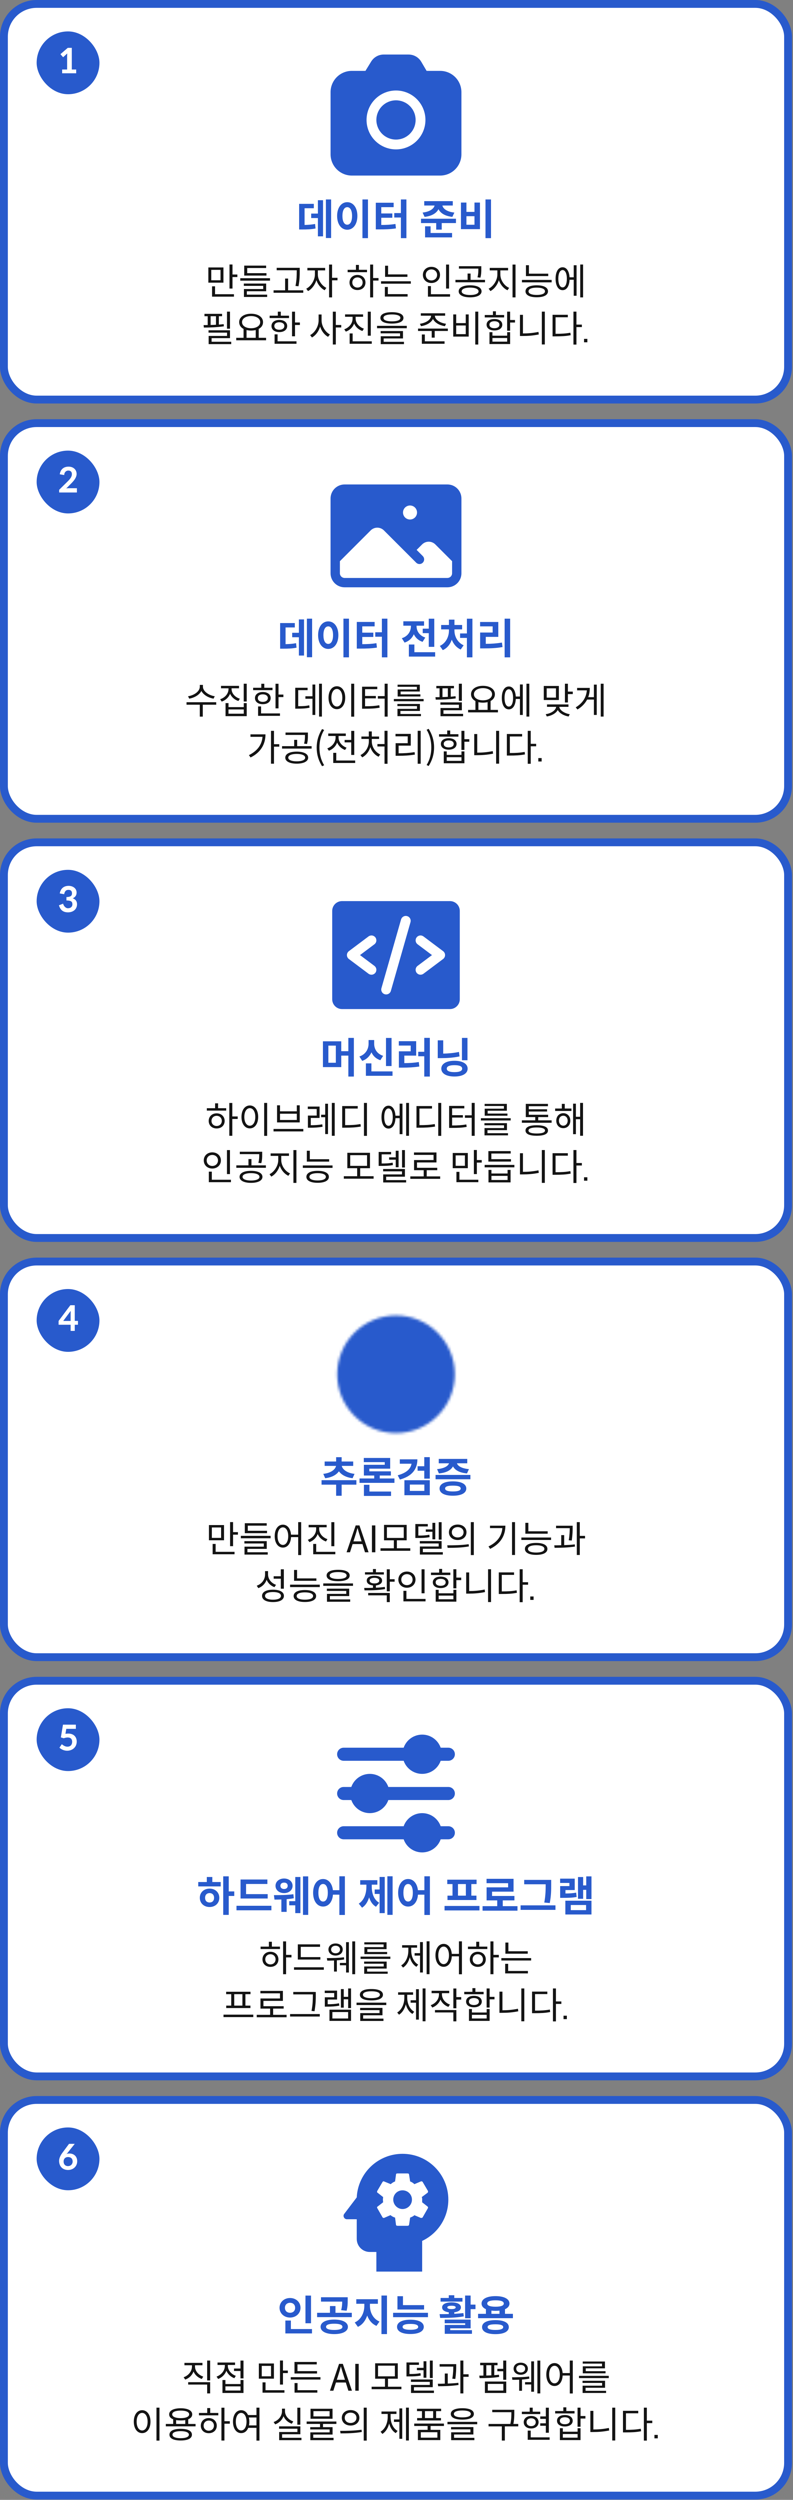 <svg width="303" height="955" viewBox="0 0 303 955" fill="none" xmlns="http://www.w3.org/2000/svg">
<rect x="0" y="0" width="303" height="955" fill="#808080" stroke="none"/>
<g clip-path="url(#clip0_1818_6514)">
<rect x="1.5" y="1.5" width="299.612" height="151.145" rx="12.5" fill="white" stroke="#285ACC" stroke-width="3"/>
<path d="M156.119 20.833C157.099 20.833 158.062 21.089 158.913 21.576C159.764 22.062 160.473 22.763 160.969 23.608L163.004 27.075H168.182C170.336 27.075 172.402 27.931 173.926 29.454C175.45 30.977 176.306 33.043 176.307 35.198V58.948C176.307 60.015 176.096 61.071 175.688 62.057C175.28 63.043 174.681 63.939 173.927 64.693C173.172 65.448 172.277 66.046 171.291 66.454C170.305 66.863 169.249 67.073 168.182 67.073H134.432C132.277 67.073 130.21 66.217 128.686 64.693C127.163 63.169 126.307 61.103 126.307 58.948V35.198C126.307 33.043 127.163 30.976 128.686 29.453C130.21 27.929 132.277 27.073 134.432 27.073H139.632L141.819 23.513C142.322 22.693 143.027 22.017 143.866 21.547C144.705 21.077 145.65 20.831 146.612 20.83L156.119 20.833ZM151.307 34.573C148.323 34.573 145.461 35.758 143.352 37.868C141.242 39.978 140.057 42.839 140.057 45.823C140.057 48.806 141.242 51.668 143.352 53.778C145.461 55.888 148.323 57.073 151.307 57.073C154.29 57.073 157.152 55.888 159.262 53.778C161.371 51.668 162.557 48.806 162.557 45.823C162.557 42.839 161.371 39.978 159.262 37.868C157.152 35.758 154.29 34.573 151.307 34.573ZM151.307 38.323C152.292 38.323 153.267 38.517 154.177 38.894C155.087 39.271 155.913 39.823 156.61 40.52C157.306 41.216 157.859 42.043 158.236 42.953C158.613 43.863 158.807 44.838 158.807 45.823C158.807 46.808 158.613 47.783 158.236 48.693C157.859 49.603 157.306 50.43 156.61 51.126C155.913 51.823 155.087 52.375 154.177 52.752C153.267 53.129 152.292 53.323 151.307 53.323C149.318 53.323 147.41 52.533 146.003 51.126C144.597 49.72 143.807 47.812 143.807 45.823C143.807 43.834 144.597 41.926 146.003 40.52C147.41 39.113 149.318 38.323 151.307 38.323Z" fill="#285ACC"/>
<path d="M126.521 90.933H124.521V76.197H126.521V90.933ZM123.433 76.485V90.293H121.465V83.301H118.905V81.589H121.465V76.485H123.433ZM116.377 85.941C117.913 85.893 119.097 85.813 120.393 85.557L120.569 87.285C118.921 87.621 117.465 87.669 115.305 87.669H114.297V77.877H119.913V79.557H116.377V85.941ZM140.6 90.981H138.488V76.197H140.6V90.981ZM132.68 77.237C134.904 77.237 136.552 79.253 136.552 82.485C136.552 85.733 134.904 87.765 132.68 87.765C130.456 87.765 128.808 85.733 128.808 82.485C128.808 79.253 130.456 77.237 132.68 77.237ZM132.68 79.141C131.592 79.141 130.84 80.293 130.84 82.485C130.84 84.677 131.592 85.845 132.68 85.845C133.768 85.845 134.52 84.677 134.52 82.485C134.52 80.293 133.768 79.141 132.68 79.141ZM155.287 90.981H153.175V83.093H150.647V81.397H153.175V76.197H155.287V90.981ZM145.687 85.941C147.671 85.925 149.287 85.861 151.095 85.557L151.287 87.253C149.159 87.589 147.271 87.637 144.791 87.637H143.591V77.445H150.407V79.141H145.687V81.541H149.911V83.189H145.687V85.941ZM161.471 81.205C164.319 80.901 165.791 79.669 166.047 78.517H162.095V76.837H173.007V78.517H169.039C169.295 79.701 170.719 80.901 173.615 81.205L172.847 82.853C170.015 82.549 168.319 81.445 167.535 79.909C166.783 81.429 164.991 82.549 162.223 82.853L161.471 81.205ZM174.223 85.221H168.783V87.717H166.671V85.221H160.863V83.557H174.223V85.221ZM172.735 89.013V90.693H162.415V86.453H164.527V89.013H172.735ZM187.613 90.981H185.501V76.197H187.613V90.981ZM178.221 80.949H181.293V77.381H183.389V87.541H176.125V77.381H178.221V80.949ZM181.293 85.861V82.597H178.221V85.861H181.293Z" fill="#285ACC"/>
<path d="M90.698 105.839H88.836V110.235H87.688V101.037H88.836V104.873H90.698V105.839ZM79.61 107.981V102.171H85.378V107.981H79.61ZM80.73 103.095V107.071H84.258V103.095H80.73ZM89.396 112.391V113.329H81.024V109.381H82.172V112.391H89.396ZM93.315 105.279V101.471H101.687V102.395H94.463V104.355H101.813V105.279H93.315ZM103.171 107.225H91.803V106.287H103.171V107.225ZM102.079 112.559V113.455H93.203V110.417H100.567V109.213H93.161V108.317H101.701V111.271H94.323V112.559H102.079ZM105.718 103.249V102.311H114.524V103.557C114.524 105.125 114.538 106.833 114.048 109.367L112.9 109.241C113.39 106.847 113.376 105.055 113.376 103.557V103.249H105.718ZM115.882 111.845H104.528V110.907H108.938V106.413H110.086V110.907H115.882V111.845ZM126.885 107.085V113.609H125.737V101.065H126.885V106.119H128.957V107.085H126.885ZM121.453 104.887C121.453 106.889 122.881 109.115 124.701 109.969L124.043 110.893C122.643 110.179 121.453 108.723 120.893 107.043C120.333 108.863 119.087 110.501 117.687 111.201L117.015 110.291C118.807 109.395 120.319 107.015 120.319 104.887V103.291H117.449V102.339H124.239V103.291H121.453V104.887ZM142.572 107.183V113.609H141.424V101.065H142.572V106.217H144.63V107.183H142.572ZM140.234 103.067V103.991H132.828V103.067H135.992V101.205H137.14V103.067H140.234ZM136.58 105.027C138.372 105.027 139.646 106.245 139.646 107.925C139.646 109.647 138.372 110.809 136.58 110.809C134.816 110.809 133.542 109.647 133.542 107.925C133.542 106.245 134.816 105.027 136.58 105.027ZM136.58 109.857C137.742 109.857 138.554 109.045 138.554 107.925C138.554 106.805 137.742 105.979 136.58 105.979C135.446 105.979 134.62 106.805 134.62 107.925C134.62 109.045 135.446 109.857 136.58 109.857ZM147.135 105.769V101.513H148.283V104.831H155.675V105.769H147.135ZM156.977 108.373H145.595V107.449H156.977V108.373ZM155.745 112.363V113.301H147.051V109.633H148.199V112.363H155.745ZM170.439 110.235V101.065H171.587V110.235H170.439ZM168.129 105.013C168.129 106.833 166.701 108.121 164.839 108.121C162.977 108.121 161.577 106.833 161.577 105.013C161.577 103.207 162.977 101.933 164.839 101.933C166.701 101.933 168.129 103.207 168.129 105.013ZM162.697 105.013C162.697 106.259 163.607 107.127 164.839 107.127C166.085 107.127 167.009 106.259 167.009 105.013C167.009 103.795 166.085 102.927 164.839 102.927C163.607 102.927 162.697 103.795 162.697 105.013ZM171.965 113.329H163.509V109.297H164.657V112.391H171.965V113.329ZM175.352 102.619V101.695H183.906V102.759C183.906 103.767 183.906 104.789 183.556 106.077L182.436 105.951C182.772 104.663 182.772 103.725 182.772 102.759V102.619H175.352ZM185.32 107.841H174.022V106.903H178.656V104.495H179.804V106.903H185.32V107.841ZM179.622 108.989C182.296 108.989 184.004 109.843 184.004 111.299C184.004 112.713 182.296 113.595 179.622 113.595C176.948 113.595 175.254 112.713 175.254 111.299C175.254 109.843 176.948 108.989 179.622 108.989ZM179.622 112.699C181.596 112.699 182.856 112.195 182.856 111.299C182.856 110.403 181.596 109.871 179.622 109.871C177.662 109.871 176.402 110.403 176.402 111.299C176.402 112.181 177.662 112.699 179.622 112.699ZM196.981 113.609H195.833V101.065H196.981V113.609ZM191.185 104.887C191.185 107.015 192.697 109.185 194.545 109.969L193.901 110.893C192.445 110.221 191.213 108.779 190.611 107.057C190.051 108.877 188.777 110.501 187.377 111.201L186.705 110.277C188.511 109.409 190.037 107.057 190.037 104.887V103.291H187.125V102.339H194.139V103.291H191.185V104.887ZM200.956 105.475V101.317H202.104V104.551H209.482V105.475H200.956ZM210.784 107.869H199.43V106.931H210.784V107.869ZM205.086 108.989C207.76 108.989 209.384 109.829 209.384 111.285C209.384 112.741 207.76 113.567 205.086 113.567C202.412 113.567 200.788 112.741 200.788 111.285C200.788 109.829 202.412 108.989 205.086 108.989ZM205.086 112.671C207.06 112.671 208.222 112.181 208.222 111.285C208.222 110.389 207.06 109.885 205.086 109.885C203.112 109.885 201.95 110.389 201.95 111.285C201.95 112.181 203.112 112.671 205.086 112.671ZM222.795 113.609H221.703V101.051H222.795V113.609ZM220.303 101.331V112.993H219.211V106.875H217.629C217.517 109.339 216.509 110.851 214.969 110.851C213.331 110.851 212.281 109.171 212.281 106.455C212.281 103.767 213.331 102.101 214.969 102.101C216.481 102.101 217.475 103.571 217.629 105.937H219.211V101.331H220.303ZM214.969 109.787C215.977 109.787 216.593 108.541 216.593 106.455C216.593 104.439 215.935 103.165 214.969 103.165C213.961 103.165 213.331 104.439 213.331 106.455C213.331 108.541 213.961 109.787 214.969 109.787ZM86.733 125.575V119.051H87.88V125.575H86.733ZM85.528 124.665C83.022 125.043 80.111 125.141 77.898 125.141L77.787 124.189H78.556C78.823 124.189 79.088 124.189 79.355 124.175V120.801H78.123V119.891H84.856V120.801H83.624V124.007C84.254 123.965 84.871 123.895 85.472 123.825L85.528 124.665ZM80.475 124.147C81.16 124.133 81.832 124.105 82.519 124.063V120.801H80.475V124.147ZM88.356 131.469H79.719V128.333H86.746V127.073H79.677V126.177H87.88V129.187H80.853V130.559H88.356V131.469ZM101.669 129.999H90.259V129.047H93.059V125.659C91.995 125.113 91.379 124.203 91.379 123.069C91.379 121.123 93.283 119.849 95.943 119.849C98.617 119.849 100.507 121.123 100.507 123.069C100.507 124.203 99.919 125.099 98.855 125.645V129.047H101.669V129.999ZM95.943 120.745C93.927 120.745 92.485 121.669 92.485 123.069C92.485 124.469 93.927 125.393 95.943 125.393C97.959 125.393 99.415 124.469 99.415 123.069C99.415 121.669 97.959 120.745 95.943 120.745ZM97.707 129.047V126.093C97.105 126.219 96.517 126.289 95.943 126.289C95.327 126.289 94.753 126.219 94.207 126.093V129.047H97.707ZM103.026 121.515V120.591H106.148V119.065H107.296V120.591H110.432V121.515H103.026ZM114.59 124.161H112.728V128.473H111.58V119.065H112.728V123.195H114.59V124.161ZM109.732 124.539C109.732 125.953 108.514 126.877 106.722 126.877C104.944 126.877 103.726 125.953 103.726 124.539C103.726 123.139 104.944 122.215 106.722 122.215C108.514 122.215 109.732 123.139 109.732 124.539ZM104.818 124.539C104.818 125.435 105.546 125.981 106.722 125.981C107.856 125.981 108.64 125.435 108.64 124.539C108.64 123.643 107.856 123.111 106.722 123.111C105.546 123.111 104.818 123.643 104.818 124.539ZM113.288 130.391V131.329H104.916V127.731H106.064V130.391H113.288ZM128.318 125.099V131.609H127.17V119.065H128.318V124.147H130.39V125.099H128.318ZM122.872 122.397C122.872 124.595 124.314 126.877 126.064 127.773L125.35 128.683C124.006 127.969 122.872 126.513 122.312 124.777C121.766 126.639 120.604 128.151 119.19 128.935L118.504 128.011C120.31 127.073 121.738 124.679 121.738 122.397V120.143H122.872V122.397ZM140.525 128.249V119.065H141.673V128.249H140.525ZM138.481 126.457C137.025 125.953 135.891 124.945 135.317 123.601C134.771 125.057 133.651 126.149 132.139 126.695L131.537 125.799C133.441 125.127 134.715 123.517 134.715 121.711V121.025H131.845V120.101H138.733V121.025H135.891V121.711C135.891 123.391 137.193 124.945 139.041 125.547L138.481 126.457ZM142.051 131.329H133.595V127.381H134.743V130.391H142.051V131.329ZM149.75 123.615C146.992 123.615 145.34 122.859 145.34 121.445C145.34 120.031 146.992 119.261 149.75 119.261C152.508 119.261 154.16 120.031 154.16 121.445C154.16 122.859 152.508 123.615 149.75 123.615ZM149.75 120.129C147.664 120.129 146.516 120.605 146.516 121.445C146.516 122.285 147.664 122.761 149.75 122.761C151.836 122.761 152.984 122.285 152.984 121.445C152.984 120.605 151.836 120.129 149.75 120.129ZM155.434 125.393H144.066V124.469H155.434V125.393ZM154.356 130.573V131.469H145.48V128.459H152.844V127.339H145.438V126.471H153.978V129.299H146.6V130.573H154.356ZM160.44 123.685C162.68 123.391 164.696 122.145 164.696 120.619V120.605H160.79V119.681H170.086V120.605H166.18V120.619C166.18 122.159 168.21 123.391 170.422 123.685L170.002 124.609C167.958 124.315 166.11 123.279 165.438 121.837C164.766 123.279 162.89 124.315 160.874 124.609L160.44 123.685ZM171.122 126.443H166.096V128.991H164.948V126.443H159.726V125.519H171.122V126.443ZM169.862 130.391V131.329H161.182V127.773H162.33V130.391H169.862ZM182.741 131.623H181.593V119.051H182.741V131.623ZM174.313 123.433H177.953V120.115H179.087V128.585H173.179V120.115H174.313V123.433ZM177.953 127.647V124.343H174.313V127.647H177.953ZM185.217 121.263V120.339H188.339V118.925H189.487V120.339H192.623V121.263H185.217ZM194.919 123.209V126.345H193.771V119.051H194.919V122.243H196.781V123.209H194.919ZM191.923 124.049C191.923 125.393 190.705 126.247 188.913 126.247C187.121 126.247 185.917 125.393 185.917 124.049C185.917 122.719 187.121 121.865 188.913 121.865C190.705 121.865 191.923 122.719 191.923 124.049ZM187.009 124.049C187.009 124.889 187.737 125.379 188.913 125.379C190.089 125.379 190.831 124.889 190.831 124.049C190.831 123.209 190.089 122.719 188.913 122.719C187.737 122.719 187.009 123.209 187.009 124.049ZM194.919 126.905V131.441H187.023V126.905H188.157V128.235H193.785V126.905H194.919ZM188.157 129.131V130.517H193.785V129.131H188.157ZM208.176 131.595H207.028V119.051H208.176V131.595ZM199.818 127.381C201.736 127.381 203.654 127.227 205.74 126.793L205.866 127.773C203.668 128.221 201.722 128.361 199.706 128.361H198.67V120.269H199.818V127.381ZM220.257 124.959V131.637H219.109V119.051H220.257V124.007H222.329V124.959H220.257ZM212.277 127.521C214.517 127.521 216.127 127.437 217.933 127.101L218.059 128.053C216.155 128.431 214.475 128.501 212.123 128.501H211.129V120.255H216.967V121.207H212.277V127.521ZM224.428 129.453V130.769H223.154V129.453H224.428Z" fill="#131313"/>
<rect x="14" y="12" width="24" height="24" rx="12" fill="#285ACC"/>
<path d="M27.432 26.557H29.109V28H23.753V26.557H25.651V21.266L25.703 20.421L24.117 21.864L23.09 20.694L25.898 18.276H27.432V26.557Z" fill="white"/>
</g>
<g clip-path="url(#clip1_1818_6514)">
<rect x="1.5" y="161.646" width="299.612" height="151.145" rx="12.5" fill="white" stroke="#285ACC" stroke-width="3"/>
<path fill-rule="evenodd" clip-rule="evenodd" d="M126.303 190.43C126.303 189.009 126.867 187.646 127.872 186.642C128.877 185.637 130.24 185.072 131.661 185.072H170.953C172.374 185.072 173.736 185.637 174.741 186.642C175.746 187.646 176.311 189.009 176.311 190.43V219.006C176.311 220.427 175.746 221.79 174.741 222.795C173.736 223.8 172.374 224.364 170.953 224.364H131.661C130.24 224.364 128.877 223.8 127.872 222.795C126.867 221.79 126.303 220.427 126.303 219.006V190.43ZM129.875 214.386V219.006C129.875 219.992 130.675 220.792 131.661 220.792H170.953C171.426 220.792 171.881 220.604 172.215 220.269C172.55 219.934 172.739 219.48 172.739 219.006V214.386L166.333 207.983C165.663 207.314 164.755 206.938 163.809 206.938C162.862 206.938 161.954 207.314 161.284 207.983L159.189 210.076L161.499 212.386C161.674 212.55 161.815 212.747 161.913 212.966C162.01 213.185 162.063 213.421 162.067 213.661C162.071 213.901 162.027 214.139 161.937 214.362C161.847 214.584 161.714 214.786 161.544 214.956C161.374 215.125 161.172 215.259 160.95 215.349C160.728 215.439 160.489 215.483 160.25 215.478C160.01 215.474 159.773 215.422 159.554 215.324C159.335 215.226 159.138 215.086 158.975 214.91L146.687 202.625C146.017 201.956 145.109 201.58 144.163 201.58C143.216 201.58 142.308 201.956 141.638 202.625L129.875 214.386ZM153.986 195.788C153.986 195.078 154.268 194.396 154.77 193.894C155.273 193.391 155.954 193.109 156.665 193.109C157.375 193.109 158.057 193.391 158.559 193.894C159.061 194.396 159.344 195.078 159.344 195.788C159.344 196.499 159.061 197.18 158.559 197.683C158.057 198.185 157.375 198.467 156.665 198.467C155.954 198.467 155.273 198.185 154.77 197.683C154.268 197.18 153.986 196.499 153.986 195.788Z" fill="#285ACC"/>
<path d="M119.258 251.078H117.258V236.342H119.258V251.078ZM116.17 236.63V250.438H114.202V243.446H111.642V241.734H114.202V236.63H116.17ZM109.114 246.086C110.65 246.038 111.834 245.958 113.13 245.702L113.306 247.43C111.658 247.766 110.202 247.814 108.042 247.814H107.034V238.022H112.65V239.702H109.114V246.086ZM133.337 251.126H131.225V236.342H133.337V251.126ZM125.417 237.382C127.641 237.382 129.289 239.398 129.289 242.63C129.289 245.878 127.641 247.91 125.417 247.91C123.193 247.91 121.545 245.878 121.545 242.63C121.545 239.398 123.193 237.382 125.417 237.382ZM125.417 239.286C124.329 239.286 123.577 240.438 123.577 242.63C123.577 244.822 124.329 245.99 125.417 245.99C126.505 245.99 127.257 244.822 127.257 242.63C127.257 240.438 126.505 239.286 125.417 239.286ZM148.023 251.126H145.911V243.238H143.383V241.542H145.911V236.342H148.023V251.126ZM138.423 246.086C140.407 246.07 142.023 246.006 143.831 245.702L144.023 247.398C141.895 247.734 140.007 247.782 137.527 247.782H136.327V237.59H143.143V239.286H138.423V241.686H142.647V243.334H138.423V246.086ZM163.823 236.358H165.935V247.11H163.823V241.878H161.519V240.166H163.823V236.358ZM161.471 245.206C159.855 244.678 158.751 243.638 158.127 242.294C157.471 243.766 156.319 244.918 154.591 245.494L153.535 243.814C155.967 243.046 157.007 241.078 157.007 239.238V239.03H154.111V237.35H162.031V239.03H159.167V239.222C159.167 240.966 160.175 242.79 162.495 243.558L161.471 245.206ZM166.271 250.838H156.223V246.214H158.335V249.158H166.271V250.838ZM180.51 251.126H178.398V243.702H175.79V241.99H178.398V236.358H180.51V251.126ZM173.646 240.95C173.646 243.062 174.782 245.446 177.15 246.518L176.03 248.134C174.414 247.414 173.262 246.038 172.622 244.374C171.998 246.182 170.846 247.622 169.182 248.374L168.062 246.758C170.43 245.654 171.534 243.158 171.534 240.95V240.438H168.558V238.758H171.534V236.71H173.646V238.758H176.574V240.438H173.646V240.95ZM194.925 251.126H192.813V236.342H194.925V251.126ZM185.613 245.958C187.853 245.958 189.725 245.814 191.789 245.478L192.013 247.19C189.581 247.622 187.469 247.702 184.781 247.702H183.453V241.638H188.237V239.286H183.437V237.606H190.397V243.302H185.613V245.958Z" fill="#285ACC"/>
<path d="M81.587 266.908C79.627 266.572 77.765 265.494 76.939 263.968C76.155 265.494 74.251 266.572 72.305 266.908L71.843 265.984C74.139 265.648 76.337 264.15 76.337 262.344V261.644H77.541V262.344C77.541 264.094 79.781 265.648 82.063 265.984L81.587 266.908ZM77.485 269.218V273.768H76.337V269.218H71.269V268.266H82.609L82.623 269.218H77.485ZM94.27 268H93.122V261.196H94.27V268ZM91.092 267.804C89.636 267.342 88.488 266.334 87.914 265.032C87.368 266.432 86.22 267.51 84.708 268.028L84.12 267.118C86.024 266.516 87.312 264.934 87.312 263.226V262.946H84.442V262.008H91.33V262.946H88.488V263.226C88.488 264.85 89.79 266.362 91.652 266.922L91.092 267.804ZM94.27 268.602V273.586H86.178V268.602H87.312V270.128H93.136V268.602H94.27ZM87.312 271.024V272.648H93.136V271.024H87.312ZM96.719 263.66V262.736H99.841V261.21H100.989V262.736H104.125V263.66H96.719ZM108.283 266.306H106.421V270.618H105.273V261.21H106.421V265.34H108.283V266.306ZM103.425 266.684C103.425 268.098 102.207 269.022 100.415 269.022C98.637 269.022 97.419 268.098 97.419 266.684C97.419 265.284 98.637 264.36 100.415 264.36C102.207 264.36 103.425 265.284 103.425 266.684ZM98.511 266.684C98.511 267.58 99.239 268.126 100.415 268.126C101.549 268.126 102.333 267.58 102.333 266.684C102.333 265.788 101.549 265.256 100.415 265.256C99.239 265.256 98.511 265.788 98.511 266.684ZM106.981 272.536V273.474H98.609V269.876H99.757V272.536H106.981ZM123.004 273.754H121.912V261.196H123.004V273.754ZM120.47 261.504V273.124H119.392V266.936H116.69V265.984H119.392V261.504H120.47ZM113.946 269.778C115.696 269.778 116.886 269.736 118.16 269.428L118.272 270.366C116.858 270.66 115.626 270.73 113.624 270.73H112.812V262.736H117.53V263.66H113.946V269.778ZM135.337 273.782H134.189V261.196H135.337V273.782ZM128.715 262.162C130.577 262.162 131.907 263.87 131.907 266.544C131.907 269.218 130.577 270.926 128.715 270.926C126.853 270.926 125.523 269.218 125.523 266.544C125.523 263.87 126.853 262.162 128.715 262.162ZM128.715 263.198C127.483 263.198 126.615 264.514 126.615 266.544C126.615 268.588 127.483 269.904 128.715 269.904C129.933 269.904 130.801 268.588 130.801 266.544C130.801 264.514 129.933 263.198 128.715 263.198ZM148.118 273.768H146.97V266.88H144.38V265.928H146.97V261.182H148.118V273.768ZM139.494 269.806C141.776 269.806 143.204 269.708 144.926 269.414L145.052 270.352C143.232 270.688 141.706 270.744 139.312 270.744H138.346V262.33H144.156V263.282H139.494V265.872H143.61V266.796H139.494V269.806ZM151.911 262.372V261.56H160.409V264.178H153.073V265.256H160.633V266.082H151.939V263.394H159.275V262.372H151.911ZM161.865 267.902H150.483V267.034H161.865V267.902ZM160.843 272.76V273.586H151.869V270.8H159.317V269.75H151.841V268.924H160.451V271.598H153.003V272.76H160.843ZM175.327 267.72V261.196H176.475V267.72H175.327ZM174.123 266.81C171.617 267.188 168.705 267.286 166.493 267.286L166.381 266.334H167.151C167.417 266.334 167.683 266.334 167.949 266.32V262.946H166.717V262.036H173.451V262.946H172.219V266.152C172.849 266.11 173.465 266.04 174.067 265.97L174.123 266.81ZM169.069 266.292C169.755 266.278 170.427 266.25 171.113 266.208V262.946H169.069V266.292ZM176.951 273.614H168.313V270.478H175.341V269.218H168.271V268.322H176.475V271.332H169.447V272.704H176.951V273.614ZM190.264 272.144H178.854V271.192H181.654V267.804C180.59 267.258 179.974 266.348 179.974 265.214C179.974 263.268 181.878 261.994 184.538 261.994C187.212 261.994 189.102 263.268 189.102 265.214C189.102 266.348 188.514 267.244 187.45 267.79V271.192H190.264V272.144ZM184.538 262.89C182.522 262.89 181.08 263.814 181.08 265.214C181.08 266.614 182.522 267.538 184.538 267.538C186.554 267.538 188.01 266.614 188.01 265.214C188.01 263.814 186.554 262.89 184.538 262.89ZM186.302 271.192V268.238C185.7 268.364 185.112 268.434 184.538 268.434C183.922 268.434 183.348 268.364 182.802 268.238V271.192H186.302ZM202.247 273.754H201.155V261.196H202.247V273.754ZM199.755 261.476V273.138H198.663V267.02H197.081C196.969 269.484 195.961 270.996 194.421 270.996C192.783 270.996 191.733 269.316 191.733 266.6C191.733 263.912 192.783 262.246 194.421 262.246C195.933 262.246 196.927 263.716 197.081 266.082H198.663V261.476H199.755ZM194.421 269.932C195.429 269.932 196.045 268.686 196.045 266.6C196.045 264.584 195.387 263.31 194.421 263.31C193.413 263.31 192.783 264.584 192.783 266.6C192.783 268.686 193.413 269.932 194.421 269.932ZM218.859 265.158H216.997V268.364H215.849V261.196H216.997V264.206H218.859V265.158ZM207.771 267.426V262.05H213.539V267.426H207.771ZM208.891 262.96V266.502H212.419V262.96H208.891ZM213.707 270.03C213.861 271.332 215.639 272.508 217.697 272.844L217.263 273.726C215.457 273.418 213.833 272.522 213.119 271.248C212.405 272.522 210.795 273.418 208.933 273.712L208.513 272.83C210.599 272.536 212.349 271.36 212.503 270.03H209.003V269.106H217.207V270.03H213.707ZM230.631 273.754H229.539V261.196H230.631V273.754ZM228.013 261.532V273.124H226.921V267.258H224.345C223.561 268.714 222.399 269.988 220.649 271.052L219.977 270.226C222.679 268.602 224.009 266.376 224.219 263.73H220.509V262.792H225.353C225.353 264.024 225.185 265.214 224.751 266.334H226.921V261.532H228.013ZM104.689 285.244V291.754H103.541V279.196H104.689V284.292H106.705V285.244H104.689ZM101.441 280.54C101.441 284.11 99.803 287.358 95.743 289.374L95.113 288.478C98.375 286.84 100.041 284.516 100.307 281.492H95.701V280.54H101.441ZM109.098 280.764V279.84H117.652V280.904C117.652 281.912 117.652 282.934 117.302 284.222L116.182 284.096C116.518 282.808 116.518 281.87 116.518 280.904V280.764H109.098ZM119.066 285.986H107.768V285.048H112.402V282.64H113.55V285.048H119.066V285.986ZM113.368 287.134C116.042 287.134 117.75 287.988 117.75 289.444C117.75 290.858 116.042 291.74 113.368 291.74C110.694 291.74 109 290.858 109 289.444C109 287.988 110.694 287.134 113.368 287.134ZM113.368 290.844C115.342 290.844 116.602 290.34 116.602 289.444C116.602 288.548 115.342 288.016 113.368 288.016C111.408 288.016 110.148 288.548 110.148 289.444C110.148 290.326 111.408 290.844 113.368 290.844ZM123.055 292.72C121.767 290.634 120.997 288.366 120.997 285.608C120.997 282.864 121.767 280.596 123.055 278.51L123.853 278.874C122.621 280.904 122.061 283.158 122.061 285.608C122.061 288.058 122.621 290.312 123.853 292.342L123.055 292.72ZM134.198 279.21H135.36V288.408H134.198V283.606H131.678V282.668H134.198V279.21ZM131.846 286.518C130.446 286.014 129.368 284.964 128.822 283.676C128.276 285.132 127.128 286.252 125.658 286.798L125.056 285.902C126.918 285.23 128.22 283.564 128.22 281.786V281.156H125.42V280.218H132.126V281.156H129.368V281.772C129.368 283.396 130.6 284.992 132.42 285.622L131.846 286.518ZM135.71 291.474H127.324V287.596H128.486V290.536H135.71V291.474ZM148.07 291.782H146.922V285.174H144.206V284.236H146.922V279.182H148.07V291.782ZM142.064 283.256C142.064 285.356 143.436 287.386 145.284 288.212L144.654 289.094C143.198 288.436 142.064 287.12 141.504 285.426C140.958 287.176 139.838 288.618 138.382 289.332L137.738 288.45C139.572 287.554 140.93 285.44 140.93 283.256V282.29H138.088V281.366H140.916V279.42H142.064V281.366H144.85V282.29H142.064V283.256ZM160.739 291.768H159.591V279.182H160.739V291.768ZM152.311 287.778C154.369 287.778 156.231 287.666 158.415 287.33L158.527 288.268C156.245 288.646 154.369 288.73 152.199 288.73H151.163V283.914H155.783V281.296H151.121V280.358H156.945V284.852H152.311V287.778ZM163.006 292.258C164.238 290.228 164.798 287.974 164.798 285.524C164.798 283.074 164.238 280.82 163.006 278.79L163.79 278.426C165.092 280.512 165.862 282.78 165.862 285.524C165.862 288.282 165.092 290.55 163.79 292.636L163.006 292.258ZM167.751 281.408V280.484H170.873V279.07H172.021V280.484H175.157V281.408H167.751ZM177.453 283.354V286.49H176.305V279.196H177.453V282.388H179.315V283.354H177.453ZM174.457 284.194C174.457 285.538 173.239 286.392 171.447 286.392C169.655 286.392 168.451 285.538 168.451 284.194C168.451 282.864 169.655 282.01 171.447 282.01C173.239 282.01 174.457 282.864 174.457 284.194ZM169.543 284.194C169.543 285.034 170.271 285.524 171.447 285.524C172.623 285.524 173.365 285.034 173.365 284.194C173.365 283.354 172.623 282.864 171.447 282.864C170.271 282.864 169.543 283.354 169.543 284.194ZM177.453 287.05V291.586H169.557V287.05H170.691V288.38H176.319V287.05H177.453ZM170.691 289.276V290.662H176.319V289.276H170.691ZM190.71 291.74H189.562V279.196H190.71V291.74ZM182.352 287.526C184.27 287.526 186.188 287.372 188.274 286.938L188.4 287.918C186.202 288.366 184.256 288.506 182.24 288.506H181.204V280.414H182.352V287.526ZM202.791 285.104V291.782H201.643V279.196H202.791V284.152H204.863V285.104H202.791ZM194.811 287.666C197.051 287.666 198.661 287.582 200.467 287.246L200.593 288.198C198.689 288.576 197.009 288.646 194.657 288.646H193.663V280.4H199.501V281.352H194.811V287.666ZM206.961 289.598V290.914H205.687V289.598H206.961Z" fill="#131313"/>
<rect x="14" y="172.146" width="24" height="24" rx="12" fill="#285ACC"/>
<path d="M26.21 178.266C28.017 178.266 29.278 179.423 29.278 181.087C29.239 182.452 28.277 183.583 27.315 184.584L25.3 186.612C25.651 186.521 25.963 186.508 26.262 186.508H29.382V188.146H22.609V187.106L25.872 183.895C26.86 182.907 27.471 182.127 27.471 181.126C27.471 180.229 26.938 179.761 26.093 179.761C25.365 179.761 24.845 180.255 24.637 180.827C24.572 181.022 24.546 181.217 24.533 181.477L22.83 181.191C23.142 179.202 24.429 178.266 26.21 178.266Z" fill="white"/>
</g>
<g clip-path="url(#clip2_1818_6514)">
<rect x="1.5" y="321.791" width="299.612" height="151.145" rx="12.5" fill="white" stroke="#285ACC" stroke-width="3"/>
<path d="M171.932 344.239H130.682C129.687 344.239 128.733 344.634 128.03 345.337C127.327 346.04 126.932 346.994 126.932 347.989V381.739C126.932 382.733 127.327 383.687 128.03 384.39C128.733 385.094 129.687 385.489 130.682 385.489H171.932C172.926 385.489 173.88 385.094 174.583 384.39C175.287 383.687 175.682 382.733 175.682 381.739V347.989C175.682 346.994 175.287 346.04 174.583 345.337C173.88 344.634 172.926 344.239 171.932 344.239ZM143.057 368.989C143.454 369.287 143.717 369.731 143.788 370.224C143.858 370.716 143.73 371.216 143.432 371.614C143.133 372.012 142.689 372.275 142.197 372.345C141.705 372.415 141.204 372.287 140.807 371.989L133.307 366.364C133.074 366.189 132.885 365.963 132.755 365.702C132.624 365.442 132.557 365.155 132.557 364.864C132.557 364.573 132.624 364.286 132.755 364.025C132.885 363.765 133.074 363.538 133.307 363.364L140.807 357.739C141.204 357.44 141.705 357.312 142.197 357.383C142.689 357.453 143.133 357.716 143.432 358.114C143.73 358.512 143.858 359.012 143.788 359.504C143.717 359.996 143.454 360.44 143.057 360.739L137.556 364.864L143.057 368.989ZM156.859 352.254L149.359 378.504C149.295 378.745 149.184 378.971 149.032 379.169C148.879 379.366 148.689 379.531 148.472 379.654C148.256 379.777 148.017 379.856 147.769 379.885C147.522 379.915 147.271 379.895 147.031 379.826C146.791 379.758 146.568 379.642 146.373 379.486C146.179 379.33 146.017 379.137 145.899 378.918C145.78 378.699 145.706 378.458 145.681 378.21C145.656 377.962 145.681 377.711 145.754 377.473L153.254 351.223C153.398 350.754 153.721 350.36 154.153 350.126C154.584 349.891 155.09 349.836 155.562 349.971C156.034 350.106 156.435 350.421 156.677 350.848C156.92 351.275 156.985 351.78 156.859 352.254ZM169.307 366.364L161.807 371.989C161.409 372.287 160.909 372.415 160.416 372.345C159.924 372.275 159.48 372.012 159.182 371.614C158.883 371.216 158.755 370.716 158.825 370.224C158.896 369.731 159.159 369.287 159.557 368.989L165.057 364.864L159.557 360.739C159.36 360.591 159.194 360.406 159.068 360.194C158.943 359.982 158.86 359.748 158.825 359.504C158.791 359.26 158.804 359.012 158.865 358.773C158.926 358.535 159.034 358.311 159.182 358.114C159.329 357.917 159.514 357.751 159.726 357.625C159.938 357.5 160.173 357.417 160.416 357.383C160.66 357.348 160.908 357.361 161.147 357.422C161.386 357.484 161.61 357.591 161.807 357.739L169.307 363.364C169.54 363.538 169.729 363.765 169.859 364.025C169.989 364.286 170.057 364.573 170.057 364.864C170.057 365.155 169.989 365.442 169.859 365.702C169.729 365.963 169.54 366.189 169.307 366.364Z" fill="#285ACC"/>
<path d="M135.213 411.272H133.101V403.272H130.397V407.656H123.389V397.8H130.397V401.576H133.101V396.504H135.213V411.272ZM125.469 399.448V405.992H128.317V399.448H125.469ZM147.484 407.256V396.52H149.612V407.256H147.484ZM145.324 405.032C143.66 404.472 142.572 403.416 141.932 402.008C141.244 403.496 140.124 404.696 138.396 405.288L137.324 403.608C139.772 402.792 140.828 400.68 140.828 398.76V397.32H142.972V398.76C142.972 400.696 144.012 402.584 146.396 403.352L145.324 405.032ZM149.98 410.984H139.804V406.232H141.916V409.304H149.98V410.984ZM164.235 411.272H162.107V403.512H159.803V401.8H162.107V396.488H164.235V411.272ZM154.491 406.136C156.491 406.12 158.171 406.024 160.027 405.72L160.219 407.432C158.043 407.768 156.059 407.864 153.627 407.864H152.411V401.624H156.923V399.432H152.379V397.752H159.019V403.272H154.491V406.136ZM176.505 405.032V396.504H178.617V405.032H176.505ZM175.593 403.576C173.145 404.088 170.857 404.232 168.537 404.232H167.257V397.432H169.353V402.504C171.353 402.456 173.305 402.296 175.369 401.864L175.593 403.576ZM173.641 405.24C176.729 405.24 178.681 406.376 178.681 408.248C178.681 410.12 176.729 411.256 173.641 411.256C170.569 411.256 168.617 410.12 168.617 408.248C168.617 406.376 170.569 405.24 173.641 405.24ZM173.641 409.576C175.609 409.576 176.585 409.128 176.585 408.248C176.585 407.368 175.609 406.92 173.641 406.92C171.689 406.92 170.713 407.368 170.713 408.248C170.713 409.128 171.689 409.576 173.641 409.576Z" fill="#285ACC"/>
<path d="M88.766 427.474V433.9H87.618V421.356H88.766V426.508H90.824V427.474H88.766ZM86.428 423.358V424.282H79.022V423.358H82.186V421.496H83.334V423.358H86.428ZM82.774 425.318C84.566 425.318 85.84 426.536 85.84 428.216C85.84 429.938 84.566 431.1 82.774 431.1C81.01 431.1 79.736 429.938 79.736 428.216C79.736 426.536 81.01 425.318 82.774 425.318ZM82.774 430.148C83.936 430.148 84.748 429.336 84.748 428.216C84.748 427.096 83.936 426.27 82.774 426.27C81.64 426.27 80.814 427.096 80.814 428.216C80.814 429.336 81.64 430.148 82.774 430.148ZM102.079 433.928H100.931V421.342H102.079V433.928ZM95.457 422.308C97.319 422.308 98.649 424.016 98.649 426.69C98.649 429.364 97.319 431.072 95.457 431.072C93.595 431.072 92.265 429.364 92.265 426.69C92.265 424.016 93.595 422.308 95.457 422.308ZM95.457 423.344C94.225 423.344 93.357 424.66 93.357 426.69C93.357 428.734 94.225 430.05 95.457 430.05C96.675 430.05 97.543 428.734 97.543 426.69C97.543 424.66 96.675 423.344 95.457 423.344ZM106.992 424.548H113.404V422.252H114.524V428.79H105.858V422.252H106.992V424.548ZM113.404 427.852V425.472H106.992V427.852H113.404ZM115.896 432.234H104.514V431.282H115.896V432.234ZM127.893 433.9H126.787V421.342H127.893V433.9ZM125.331 421.65V433.242H124.253V426.802H122.699V425.85H124.253V421.65H125.331ZM118.751 429.854C120.193 429.854 121.523 429.798 123.147 429.518L123.245 430.456C121.495 430.75 120.081 430.82 118.471 430.82H117.645V426.172H121.005V423.666H117.603V422.728H122.111V427.082H118.751V429.854ZM140.211 433.928H139.063V421.342H140.211V433.928ZM131.881 429.826C134.317 429.826 135.871 429.742 137.733 429.406L137.859 430.372C135.927 430.708 134.289 430.806 131.755 430.806H130.747V422.532H136.683V423.498H131.881V429.826ZM156.277 433.9H155.185V421.342H156.277V433.9ZM153.785 421.622V433.284H152.693V427.166H151.111C150.999 429.63 149.991 431.142 148.451 431.142C146.813 431.142 145.763 429.462 145.763 426.746C145.763 424.058 146.813 422.392 148.451 422.392C149.963 422.392 150.957 423.862 151.111 426.228H152.693V421.622H153.785ZM148.451 430.078C149.459 430.078 150.075 428.832 150.075 426.746C150.075 424.73 149.417 423.456 148.451 423.456C147.443 423.456 146.813 424.73 146.813 426.746C146.813 428.832 147.443 430.078 148.451 430.078ZM168.596 433.928H167.448V421.342H168.596V433.928ZM160.266 429.826C162.702 429.826 164.256 429.742 166.118 429.406L166.244 430.372C164.312 430.708 162.674 430.806 160.14 430.806H159.132V422.532H165.068V423.498H160.266V429.826ZM181.377 433.914H180.229V427.026H177.639V426.074H180.229V421.328H181.377V433.914ZM172.753 429.952C175.035 429.952 176.463 429.854 178.185 429.56L178.311 430.498C176.491 430.834 174.965 430.89 172.571 430.89H171.605V422.476H177.415V423.428H172.753V426.018H176.869V426.942H172.753V429.952ZM185.17 422.518V421.706H193.668V424.324H186.332V425.402H193.892V426.228H185.198V423.54H192.534V422.518H185.17ZM195.124 428.048H183.742V427.18H195.124V428.048ZM194.102 432.906V433.732H185.128V430.946H192.576V429.896H185.1V429.07H193.71V431.744H186.262V432.906H194.102ZM210.77 428.916H199.402V427.992H204.512V426.76H200.9V421.706H209.37V422.602H202.048V423.764H209.034V424.632H202.048V425.864H209.44V426.76H205.66V427.992H210.77V428.916ZM205.086 429.868C207.872 429.868 209.384 430.568 209.384 431.87C209.384 433.214 207.872 433.886 205.086 433.886C202.3 433.886 200.788 433.214 200.788 431.87C200.788 430.568 202.3 429.868 205.086 429.868ZM205.086 433.018C207.116 433.018 208.236 432.654 208.236 431.87C208.236 431.128 207.116 430.722 205.086 430.722C203.056 430.722 201.936 431.128 201.936 431.87C201.936 432.654 203.056 433.018 205.086 433.018ZM222.767 433.886H221.661V427.572H220.051V433.284H218.973V421.622H220.051V426.634H221.661V421.328H222.767V433.886ZM218.343 423.484V424.422H212.113V423.484H214.661V421.706H215.795V423.484H218.343ZM215.235 425.262C216.789 425.262 217.923 426.438 217.923 428.118C217.923 429.826 216.789 430.988 215.235 430.988C213.681 430.988 212.547 429.826 212.547 428.118C212.547 426.438 213.681 425.262 215.235 425.262ZM215.235 430.036C216.201 430.036 216.901 429.238 216.901 428.118C216.901 427.026 216.201 426.228 215.235 426.228C214.227 426.228 213.569 426.998 213.569 428.118C213.569 429.238 214.269 430.036 215.235 430.036ZM86.719 448.526V439.356H87.867V448.526H86.719ZM84.409 443.304C84.409 445.124 82.981 446.412 81.118 446.412C79.257 446.412 77.856 445.124 77.856 443.304C77.856 441.498 79.257 440.224 81.118 440.224C82.981 440.224 84.409 441.498 84.409 443.304ZM78.977 443.304C78.977 444.55 79.886 445.418 81.118 445.418C82.365 445.418 83.288 444.55 83.288 443.304C83.288 442.086 82.365 441.218 81.118 441.218C79.886 441.218 78.977 442.086 78.977 443.304ZM88.245 451.62H79.788V447.588H80.936V450.682H88.245V451.62ZM91.631 440.91V439.986H100.185V441.05C100.185 442.058 100.185 443.08 99.835 444.368L98.715 444.242C99.051 442.954 99.051 442.016 99.051 441.05V440.91H91.631ZM101.599 446.132H90.301V445.194H94.935V442.786H96.083V445.194H101.599V446.132ZM95.901 447.28C98.575 447.28 100.283 448.134 100.283 449.59C100.283 451.004 98.575 451.886 95.901 451.886C93.227 451.886 91.533 451.004 91.533 449.59C91.533 448.134 93.227 447.28 95.901 447.28ZM95.901 450.99C97.875 450.99 99.135 450.486 99.135 449.59C99.135 448.694 97.875 448.162 95.901 448.162C93.941 448.162 92.681 448.694 92.681 449.59C92.681 450.472 93.941 450.99 95.901 450.99ZM113.26 451.9H112.112V439.356H113.26V451.9ZM107.464 443.178C107.464 445.306 108.976 447.476 110.824 448.26L110.18 449.184C108.724 448.512 107.492 447.07 106.89 445.348C106.33 447.168 105.056 448.792 103.656 449.492L102.984 448.568C104.79 447.7 106.316 445.348 106.316 443.178V441.582H103.404V440.63H110.418V441.582H107.464V443.178ZM117.235 443.766V439.608H118.383V442.842H125.761V443.766H117.235ZM127.063 446.16H115.709V445.222H127.063V446.16ZM121.365 447.28C124.039 447.28 125.663 448.12 125.663 449.576C125.663 451.032 124.039 451.858 121.365 451.858C118.691 451.858 117.067 451.032 117.067 449.576C117.067 448.12 118.691 447.28 121.365 447.28ZM121.365 450.962C123.339 450.962 124.501 450.472 124.501 449.576C124.501 448.68 123.339 448.176 121.365 448.176C119.391 448.176 118.229 448.68 118.229 449.576C118.229 450.472 119.391 450.962 121.365 450.962ZM142.751 450.29H131.369V449.338H136.465V446.286H132.713V440.392H141.365V446.286H137.627V449.338H142.751V450.29ZM140.245 445.376V441.302H133.819V445.376H140.245ZM153.614 446.02V439.356H154.72V446.02H153.614ZM151.206 439.608H152.298V445.908H151.206V443.024H148.672V442.128H151.206V439.608ZM150.128 445.082C148.602 445.376 147.412 445.404 145.494 445.404H144.682V440.07H149.442V440.994H145.83V444.48C147.51 444.48 148.658 444.424 150.03 444.158L150.128 445.082ZM155.182 451.732H146.418V448.652H153.586V447.49H146.39V446.58H154.72V449.52H147.552V450.822H155.182V451.732ZM168.187 450.346H156.777V449.408H161.887V447.042H158.205V443.164H165.653V441.204H158.177V440.266H166.773V444.088H159.339V446.118H167.067V447.042H163.049V449.408H168.187V450.346ZM184.071 444.13H182.209V448.526H181.061V439.328H182.209V443.164H184.071V444.13ZM172.983 446.272V440.462H178.751V446.272H172.983ZM174.103 441.386V445.362H177.631V441.386H174.103ZM182.769 450.682V451.62H174.397V447.672H175.545V450.682H182.769ZM186.603 443.752V439.748H195.129V440.672H187.751V442.828H195.241V443.752H186.603ZM196.543 445.95H185.175V445.012H196.543V445.95ZM195.087 446.93V451.704H186.645V446.93H187.779V448.302H193.939V446.93H195.087ZM187.779 449.212V450.78H193.939V449.212H187.779ZM208.176 451.886H207.028V439.342H208.176V451.886ZM199.818 447.672C201.736 447.672 203.654 447.518 205.74 447.084L205.866 448.064C203.668 448.512 201.722 448.652 199.706 448.652H198.67V440.56H199.818V447.672ZM220.257 445.25V451.928H219.109V439.342H220.257V444.298H222.329V445.25H220.257ZM212.277 447.812C214.517 447.812 216.127 447.728 217.933 447.392L218.059 448.344C216.155 448.722 214.475 448.792 212.123 448.792H211.129V440.546H216.967V441.498H212.277V447.812ZM224.428 449.744V451.06H223.154V449.744H224.428Z" fill="#131313"/>
<rect x="14" y="332.291" width="24" height="24" rx="12" fill="#285ACC"/>
<path d="M26.275 338.411C28.095 338.45 29.304 339.581 29.265 341.024C29.265 342.129 28.628 342.779 27.809 343.182C28.953 343.611 29.434 344.352 29.434 345.496C29.395 347.485 27.809 348.538 25.989 348.538C24.013 348.538 23.038 347.55 22.518 345.847L24.104 345.223C24.312 346.055 25.04 346.978 25.963 346.978C27.107 346.978 27.666 346.263 27.666 345.535C27.666 344.625 27.419 344.001 25.391 344.001V342.701C27.107 342.662 27.51 342.116 27.51 341.284C27.523 340.387 27.016 339.945 26.171 339.945C25.066 339.945 24.689 340.673 24.52 341.609C23.961 341.518 23.402 341.401 22.83 341.31C23.207 339.321 24.442 338.411 26.275 338.411Z" fill="white"/>
</g>
<g clip-path="url(#clip3_1818_6514)">
<rect x="1.5" y="481.936" width="299.612" height="151.145" rx="12.5" fill="white" stroke="#285ACC" stroke-width="3"/>
<mask id="mask0_1818_6514" style="mask-type:luminance" maskUnits="userSpaceOnUse" x="128" y="502" width="46" height="46">
<path d="M151.308 544.987C153.932 544.991 156.531 544.475 158.956 543.471C161.38 542.467 163.582 540.994 165.435 539.136C167.293 537.283 168.766 535.081 169.771 532.656C170.775 530.232 171.29 527.633 171.287 525.009C171.29 522.385 170.775 519.786 169.77 517.362C168.766 514.937 167.293 512.735 165.435 510.882C163.582 509.024 161.38 507.551 158.956 506.547C156.531 505.543 153.932 505.027 151.308 505.031C148.684 505.027 146.085 505.543 143.661 506.547C141.237 507.551 139.035 509.024 137.182 510.882C135.324 512.735 133.85 514.937 132.846 517.362C131.842 519.786 131.327 522.385 131.33 525.009C131.327 527.633 131.842 530.232 132.846 532.656C133.85 535.081 135.324 537.283 137.182 539.136C139.035 540.993 141.237 542.467 143.661 543.471C146.085 544.475 148.684 544.991 151.308 544.987Z" fill="white" stroke="white" stroke-width="5" stroke-linejoin="round"/>
<path d="M143.316 525.009L149.31 531.002L161.297 519.016" stroke="black" stroke-width="5" stroke-linecap="round" stroke-linejoin="round"/>
</mask>
<g mask="url(#mask0_1818_6514)">
<path d="M127.334 501.035H175.282V548.983H127.334V501.035Z" fill="#285ACC"/>
</g>
<path d="M123.517 563.049C126.589 562.713 128.141 561.289 128.397 560.009H124.045V558.329H128.429V556.681H130.541V558.329H134.957V560.009H130.589C130.845 561.257 132.429 562.713 135.469 563.049L134.717 564.713C132.205 564.409 130.461 563.417 129.501 562.073C128.541 563.417 126.829 564.409 124.253 564.713L123.517 563.049ZM130.541 567.177V571.417H128.429V567.177H122.861V565.465H136.173V567.177H130.541ZM150.716 566.489H137.372V564.809H142.988V563.689H139.036V559.577H147.004V558.569H139.004V556.969H149.084V561.065H141.116V562.089H149.356V563.689H145.1V564.809H150.716V566.489ZM149.42 569.801V571.481H139.052V567.225H141.164V569.801H149.42ZM164.219 564.873H162.107V561.849H159.563V560.137H162.107V556.665H164.219V564.873ZM159.483 557.497C159.483 561.481 157.195 564.009 152.795 565.225L151.963 563.593C155.243 562.697 156.907 561.177 157.243 559.177H152.763V557.497H159.483ZM164.219 565.481V571.209H154.523V565.481H164.219ZM162.139 569.561V567.145H156.603V569.561H162.139ZM167.001 561.241C169.785 560.985 171.225 560.041 171.561 559.017H167.641V557.337H178.537V559.017H174.601C174.937 560.041 176.361 560.985 179.177 561.241L178.441 562.889C175.545 562.633 173.849 561.609 173.081 560.201C172.297 561.609 170.601 562.633 167.705 562.889L167.001 561.241ZM179.737 565.113H166.425V563.449H179.737V565.113ZM173.049 565.913C176.233 565.913 178.169 566.921 178.169 568.649C178.169 570.393 176.233 571.401 173.049 571.401C169.865 571.401 167.945 570.393 167.945 568.649C167.945 566.921 169.865 565.913 173.049 565.913ZM173.049 569.769C175.033 569.769 176.025 569.401 176.025 568.649C176.025 567.881 175.049 567.545 173.049 567.545C171.049 567.545 170.073 567.881 170.073 568.649C170.073 569.401 171.065 569.769 173.049 569.769Z" fill="#285ACC"/>
<path d="M90.918 586.275H89.056V590.671H87.909V581.473H89.056V585.309H90.918V586.275ZM79.831 588.417V582.607H85.599V588.417H79.831ZM80.951 583.531V587.507H84.478V583.531H80.951ZM89.617 592.827V593.765H81.245V589.817H82.392V592.827H89.617ZM93.535 585.715V581.907H101.907V582.831H94.683V584.791H102.033V585.715H93.535ZM103.391 587.661H92.023V586.723H103.391V587.661ZM102.299 592.995V593.891H93.423V590.853H100.787V589.649H93.381V588.753H101.921V591.707H94.543V592.995H102.299ZM115.08 594.073H113.932V587.213H111.202C111.09 589.677 109.844 591.217 108.094 591.217C106.26 591.217 104.958 589.509 104.958 586.835C104.958 584.161 106.26 582.453 108.094 582.453C109.788 582.453 111.02 583.923 111.202 586.275H113.932V581.487H115.08V594.073ZM108.094 590.195C109.284 590.195 110.124 588.879 110.124 586.835C110.124 584.805 109.284 583.489 108.094 583.489C106.89 583.489 106.05 584.805 106.05 586.835C106.05 588.879 106.89 590.195 108.094 590.195ZM126.601 590.685V581.501H127.749V590.685H126.601ZM124.557 588.893C123.101 588.389 121.967 587.381 121.393 586.037C120.847 587.493 119.727 588.585 118.215 589.131L117.613 588.235C119.517 587.563 120.791 585.953 120.791 584.147V583.461H117.921V582.537H124.809V583.461H121.967V584.147C121.967 585.827 123.269 587.381 125.117 587.983L124.557 588.893ZM128.127 593.765H119.671V589.817H120.819V592.827H128.127V593.765ZM134.729 589.873L133.735 593.009H132.419L135.905 582.747H137.347L140.833 593.009H139.461L138.481 589.873H134.729ZM137.669 587.269C137.291 586.093 136.969 584.987 136.633 583.797H136.577C136.255 585.029 135.933 586.093 135.555 587.269L135.051 588.837H138.159L137.669 587.269ZM143.415 582.747V593.009H142.113V582.747H143.415ZM156.77 592.435H145.388V591.483H150.484V588.431H146.732V582.537H155.384V588.431H151.646V591.483H156.77V592.435ZM154.264 587.521V583.447H147.838V587.521H154.264ZM167.633 588.165V581.501H168.739V588.165H167.633ZM165.225 581.753H166.317V588.053H165.225V585.169H162.691V584.273H165.225V581.753ZM164.147 587.227C162.621 587.521 161.431 587.549 159.513 587.549H158.701V582.215H163.461V583.139H159.849V586.625C161.529 586.625 162.677 586.569 164.049 586.303L164.147 587.227ZM169.201 593.877H160.437V590.797H167.605V589.635H160.409V588.725H168.739V591.665H161.571V592.967H169.201V593.877ZM181.044 594.073H179.896V581.487H181.044V594.073ZM174.884 582.411C176.844 582.411 178.244 583.615 178.244 585.365C178.244 587.115 176.844 588.319 174.884 588.319C172.938 588.319 171.524 587.115 171.524 585.365C171.524 583.615 172.938 582.411 174.884 582.411ZM174.884 583.391C173.582 583.391 172.644 584.189 172.644 585.365C172.644 586.527 173.582 587.339 174.884 587.339C176.186 587.339 177.124 586.527 177.124 585.365C177.124 584.189 176.186 583.391 174.884 583.391ZM170.894 590.349C173.204 590.349 176.298 590.321 179.07 589.915L179.168 590.769C176.326 591.287 173.316 591.315 171.034 591.315L170.894 590.349ZM196.788 594.045H195.64V581.487H196.788V594.045ZM193.106 582.845C193.106 586.471 191.454 589.649 187.268 591.707L186.652 590.769C190.026 589.159 191.706 586.751 191.944 583.769H187.226V582.845H193.106ZM200.735 585.911V581.753H201.883V584.987H209.261V585.911H200.735ZM210.563 588.305H199.209V587.367H210.563V588.305ZM204.865 589.425C207.539 589.425 209.163 590.265 209.163 591.721C209.163 593.177 207.539 594.003 204.865 594.003C202.191 594.003 200.567 593.177 200.567 591.721C200.567 590.265 202.191 589.425 204.865 589.425ZM204.865 593.107C206.839 593.107 208.001 592.617 208.001 591.721C208.001 590.825 206.839 590.321 204.865 590.321C202.891 590.321 201.729 590.825 201.729 591.721C201.729 592.617 202.891 593.107 204.865 593.107ZM221.538 587.703V594.045H220.39V581.487H221.538V586.737H223.54V587.703H221.538ZM217.31 588.417C217.66 586.331 217.688 584.805 217.688 583.797H212.466V582.859H218.808V583.545C218.808 584.553 218.808 586.163 218.458 588.529L217.31 588.417ZM215.574 590.279C216.974 590.223 218.332 590.153 219.62 589.985L219.69 590.825C217.086 591.231 214.146 591.301 211.906 591.301L211.78 590.349C212.578 590.349 213.488 590.349 214.44 590.307V586.443H215.574V590.279ZM104.564 603.099V602.161H107.294V599.501H108.456V606.921H107.294V603.099H104.564ZM104.858 606.333C103.458 605.815 102.422 604.821 101.876 603.519C101.33 605.031 100.21 606.137 98.698 606.711L98.096 605.773C100.042 605.101 101.274 603.393 101.274 601.489V600.201H102.422V601.447C102.422 603.225 103.626 604.793 105.474 605.437L104.858 606.333ZM104.312 607.299C106.888 607.299 108.484 608.153 108.484 609.665C108.484 611.163 106.888 612.031 104.312 612.031C101.736 612.031 100.126 611.163 100.126 609.665C100.126 608.153 101.736 607.299 104.312 607.299ZM104.312 611.121C106.23 611.121 107.35 610.575 107.35 609.665C107.35 608.713 106.23 608.195 104.312 608.195C102.394 608.195 101.274 608.713 101.274 609.665C101.274 610.575 102.394 611.121 104.312 611.121ZM112.361 603.911V599.753H113.509V602.987H120.887V603.911H112.361ZM122.189 606.305H110.835V605.367H122.189V606.305ZM116.491 607.425C119.165 607.425 120.789 608.265 120.789 609.721C120.789 611.177 119.165 612.003 116.491 612.003C113.817 612.003 112.193 611.177 112.193 609.721C112.193 608.265 113.817 607.425 116.491 607.425ZM116.491 611.107C118.465 611.107 119.627 610.617 119.627 609.721C119.627 608.825 118.465 608.321 116.491 608.321C114.517 608.321 113.355 608.825 113.355 609.721C113.355 610.617 114.517 611.107 116.491 611.107ZM129.202 604.051C126.444 604.051 124.792 603.295 124.792 601.881C124.792 600.467 126.444 599.697 129.202 599.697C131.96 599.697 133.612 600.467 133.612 601.881C133.612 603.295 131.96 604.051 129.202 604.051ZM129.202 600.565C127.116 600.565 125.968 601.041 125.968 601.881C125.968 602.721 127.116 603.197 129.202 603.197C131.288 603.197 132.436 602.721 132.436 601.881C132.436 601.041 131.288 600.565 129.202 600.565ZM134.886 605.829H123.518V604.905H134.886V605.829ZM133.808 611.009V611.905H124.932V608.895H132.296V607.775H124.89V606.907H133.43V609.735H126.052V611.009H133.808ZM139.458 601.503V600.635H142.496V599.403H143.644V600.635H146.668V601.503H139.458ZM148.936 604.247V607.915H147.788V599.501H148.936V603.295H150.784V604.247H148.936ZM147.13 607.061C144.442 607.551 141.474 607.551 139.276 607.551L139.15 606.627C140.158 606.627 141.264 606.627 142.496 606.585V605.675C141.04 605.521 140.13 604.891 140.13 603.827C140.13 602.651 141.278 601.965 143.07 601.965C144.82 601.965 145.996 602.651 145.996 603.827C145.996 604.849 145.1 605.521 143.644 605.675V606.543C144.82 606.487 145.926 606.403 147.046 606.235L147.13 607.061ZM141.222 603.827C141.222 604.485 141.936 604.905 143.07 604.905C144.19 604.905 144.904 604.485 144.904 603.827C144.904 603.169 144.19 602.763 143.07 602.763C141.936 602.763 141.222 603.169 141.222 603.827ZM148.936 608.545V612.045H147.788V609.455H140.676V608.545H148.936ZM161.073 608.671V599.501H162.221V608.671H161.073ZM158.763 603.449C158.763 605.269 157.335 606.557 155.473 606.557C153.611 606.557 152.211 605.269 152.211 603.449C152.211 601.643 153.611 600.369 155.473 600.369C157.335 600.369 158.763 601.643 158.763 603.449ZM153.331 603.449C153.331 604.695 154.241 605.563 155.473 605.563C156.719 605.563 157.643 604.695 157.643 603.449C157.643 602.231 156.719 601.363 155.473 601.363C154.241 601.363 153.331 602.231 153.331 603.449ZM162.599 611.765H154.143V607.733H155.291V610.827H162.599V611.765ZM164.67 601.699V600.775H167.792V599.361H168.94V600.775H172.076V601.699H164.67ZM174.372 603.645V606.781H173.224V599.487H174.372V602.679H176.234V603.645H174.372ZM171.376 604.485C171.376 605.829 170.158 606.683 168.366 606.683C166.574 606.683 165.37 605.829 165.37 604.485C165.37 603.155 166.574 602.301 168.366 602.301C170.158 602.301 171.376 603.155 171.376 604.485ZM166.462 604.485C166.462 605.325 167.19 605.815 168.366 605.815C169.542 605.815 170.284 605.325 170.284 604.485C170.284 603.645 169.542 603.155 168.366 603.155C167.19 603.155 166.462 603.645 166.462 604.485ZM174.372 607.341V611.877H166.476V607.341H167.61V608.671H173.238V607.341H174.372ZM167.61 609.567V610.953H173.238V609.567H167.61ZM187.629 612.031H186.481V599.487H187.629V612.031ZM179.271 607.817C181.189 607.817 183.107 607.663 185.193 607.229L185.319 608.209C183.121 608.657 181.175 608.797 179.159 608.797H178.123V600.705H179.271V607.817ZM199.709 605.395V612.073H198.561V599.487H199.709V604.443H201.781V605.395H199.709ZM191.729 607.957C193.969 607.957 195.579 607.873 197.385 607.537L197.511 608.489C195.607 608.867 193.927 608.937 191.575 608.937H190.581V600.691H196.419V601.643H191.729V607.957ZM203.88 609.889V611.205H202.606V609.889H203.88Z" fill="#131313"/>
<rect x="14" y="492.436" width="24" height="24" rx="12" fill="#285ACC"/>
<path d="M29.785 504.614V506.083H28.563V508.436H26.99V506.083H22.388V504.627C23.909 502.638 25.365 500.61 26.886 498.621H28.563V504.614H29.785ZM26.99 501.611C26.99 501.494 27.003 501.143 27.016 500.792L24.156 504.64H26.99V501.611Z" fill="white"/>
</g>
<g clip-path="url(#clip4_1818_6514)">
<rect x="1.5" y="642.086" width="299.612" height="151.145" rx="12.5" fill="white" stroke="#285ACC" stroke-width="3"/>
<g clip-path="url(#clip5_1818_6514)">
<path d="M161.307 692.659C164.572 692.659 167.352 694.747 168.382 697.659H171.307C171.97 697.659 172.606 697.922 173.074 698.391C173.543 698.86 173.807 699.496 173.807 700.159C173.807 700.822 173.543 701.458 173.074 701.927C172.606 702.396 171.97 702.659 171.307 702.659H168.382C167.865 704.123 166.907 705.39 165.64 706.287C164.373 707.184 162.859 707.665 161.307 707.665C159.754 707.665 158.24 707.184 156.973 706.287C155.706 705.39 154.748 704.123 154.232 702.659H131.307C130.644 702.659 130.008 702.396 129.539 701.927C129.07 701.458 128.807 700.822 128.807 700.159C128.807 699.496 129.07 698.86 129.539 698.391C130.008 697.922 130.644 697.659 131.307 697.659H154.232C154.749 696.196 155.707 694.93 156.975 694.035C158.242 693.139 159.755 692.659 161.307 692.659ZM141.307 677.659C142.779 677.659 144.219 678.092 145.447 678.905C146.675 679.717 147.636 680.874 148.212 682.229L148.379 682.659H171.307C171.944 682.66 172.557 682.904 173.02 683.341C173.483 683.779 173.762 684.376 173.8 685.013C173.837 685.649 173.63 686.275 173.221 686.764C172.812 687.252 172.232 687.566 171.599 687.642L171.307 687.659H148.382C147.878 689.085 146.955 690.325 145.733 691.217C144.512 692.109 143.05 692.611 141.539 692.657C140.027 692.704 138.537 692.293 137.263 691.477C135.99 690.662 134.992 689.481 134.402 688.089L134.232 687.659H131.307C130.669 687.658 130.057 687.414 129.593 686.977C129.13 686.54 128.851 685.942 128.814 685.306C128.776 684.669 128.983 684.043 129.392 683.554C129.801 683.066 130.381 682.752 131.014 682.677L131.307 682.659H134.232C134.749 681.196 135.707 679.93 136.975 679.035C138.242 678.139 139.755 677.659 141.307 677.659ZM161.307 662.659C164.572 662.659 167.352 664.747 168.382 667.659H171.307C171.97 667.659 172.606 667.922 173.074 668.391C173.543 668.86 173.807 669.496 173.807 670.159C173.807 670.822 173.543 671.458 173.074 671.927C172.606 672.396 171.97 672.659 171.307 672.659H168.382C167.865 674.123 166.907 675.39 165.64 676.287C164.373 677.184 162.859 677.665 161.307 677.665C159.754 677.665 158.24 677.184 156.973 676.287C155.706 675.39 154.748 674.123 154.232 672.659H131.307C130.644 672.659 130.008 672.396 129.539 671.927C129.07 671.458 128.807 670.822 128.807 670.159C128.807 669.496 129.07 668.86 129.539 668.391C130.008 667.922 130.644 667.659 131.307 667.659H154.232C154.749 666.196 155.707 664.93 156.975 664.035C158.242 663.139 159.755 662.659 161.307 662.659Z" fill="#285ACC"/>
</g>
<path d="M87.4 724.303V731.535H85.288V716.799H87.4V722.559H89.512V724.303H87.4ZM84.328 718.975V720.655H75.752V718.975H79.016V717.055H81.128V718.975H84.328ZM80.088 721.487C82.216 721.487 83.8 722.943 83.8 724.991C83.8 727.087 82.216 728.527 80.088 728.527C77.944 728.527 76.344 727.087 76.344 724.991C76.344 722.943 77.944 721.487 80.088 721.487ZM80.088 726.799C81.112 726.799 81.8 726.143 81.8 724.991C81.8 723.887 81.112 723.199 80.088 723.199C79.064 723.199 78.36 723.855 78.36 725.007C78.36 726.159 79.064 726.799 80.088 726.799ZM91.911 725.279V718.015H102.167V719.727H94.023V723.599H102.279V725.279H91.911ZM103.703 729.775H90.359V728.047H103.703V729.775ZM117.765 731.535H115.765V716.815H117.765V731.535ZM114.789 717.055V730.863H112.821V727.871H110.517V726.287H112.821V717.055H114.789ZM108.549 723.215C106.677 723.215 105.269 722.047 105.269 720.431C105.269 718.783 106.677 717.631 108.549 717.631C110.405 717.631 111.797 718.783 111.797 720.431C111.797 722.047 110.405 723.215 108.549 723.215ZM108.549 719.199C107.733 719.199 107.141 719.615 107.141 720.431C107.141 721.199 107.733 721.647 108.549 721.647C109.365 721.647 109.925 721.199 109.925 720.431C109.925 719.615 109.365 719.199 108.549 719.199ZM112.261 725.167C111.413 725.343 110.485 725.455 109.525 725.535V730.383H107.509V725.647C106.533 725.695 105.637 725.695 104.885 725.695L104.661 723.983C106.613 723.983 109.813 723.967 112.101 723.631L112.261 725.167ZM131.78 731.567H129.668V723.807H127.22C127.012 726.623 125.492 728.351 123.444 728.351C121.252 728.351 119.636 726.319 119.636 723.071C119.636 719.839 121.252 717.823 123.444 717.823C125.428 717.823 126.9 719.455 127.204 722.095H129.668V716.783H131.78V731.567ZM123.444 726.431C124.532 726.431 125.252 725.263 125.252 723.071C125.252 720.879 124.532 719.727 123.444 719.727C122.356 719.727 121.652 720.879 121.652 723.071C121.652 725.263 122.356 726.431 123.444 726.431ZM150.012 731.519H148.012V716.783H150.012V731.519ZM147.004 717.039V730.863H145.036V723.535H143.164V721.823H145.036V717.039H147.004ZM142.044 720.703C142.044 723.167 142.764 725.663 144.892 726.895L143.66 728.431C142.316 727.663 141.532 726.383 141.036 724.831C140.524 726.511 139.676 727.951 138.332 728.783L137.084 727.231C139.228 725.855 139.996 723.263 139.996 720.703V719.983H137.628V718.271H144.188V719.983H142.044V720.703ZM164.267 731.567H162.155V723.807H159.707C159.499 726.623 157.979 728.351 155.931 728.351C153.739 728.351 152.123 726.319 152.123 723.071C152.123 719.839 153.739 717.823 155.931 717.823C157.915 717.823 159.387 719.455 159.691 722.095H162.155V716.783H164.267V731.567ZM155.931 726.431C157.019 726.431 157.739 725.263 157.739 723.071C157.739 720.879 157.019 719.727 155.931 719.727C154.843 719.727 154.139 720.879 154.139 723.071C154.139 725.263 154.843 726.431 155.931 726.431ZM170.898 719.759V718.079H182.098V719.759H180.098V724.175H182.05V725.855H170.978V724.175H172.898V719.759H170.898ZM174.994 719.759V724.175H178.002V719.759H174.994ZM183.202 729.823H169.858V728.111H183.202V729.823ZM197.729 729.919H184.385V728.191H189.985V725.999H185.921V721.007H194.145V719.423H185.905V717.743H196.225V722.655H188.017V724.303H196.561V725.999H192.097V728.191H197.729V729.919ZM200.288 719.839V718.159H210.608V719.903C210.608 721.967 210.624 723.983 210.064 727.007L207.968 726.815C208.48 723.999 208.496 721.903 208.496 719.903V719.839H200.288ZM212.24 729.615H198.912V727.887H212.24V729.615ZM225.999 725.503H223.999V721.967H222.815V725.375H220.847V717.071H222.815V720.271H223.999V716.815H225.999V725.503ZM220.335 724.687C218.671 724.991 217.215 725.023 215.055 725.023H214.031V720.527H217.567V719.327H214.015V717.679H219.599V722.047H216.063V723.359C217.615 723.343 218.815 723.279 220.159 723.023L220.335 724.687ZM225.999 726.111V731.375H216.015V726.111H225.999ZM223.935 729.711V727.759H218.095V729.711H223.935Z" fill="#285ACC"/>
<path d="M109.314 747.769V754.195H108.166V741.651H109.314V746.803H111.372V747.769H109.314ZM106.976 743.653V744.577H99.57V743.653H102.734V741.791H103.882V743.653H106.976ZM103.322 745.613C105.114 745.613 106.388 746.831 106.388 748.511C106.388 750.233 105.114 751.395 103.322 751.395C101.558 751.395 100.284 750.233 100.284 748.511C100.284 746.831 101.558 745.613 103.322 745.613ZM103.322 750.443C104.484 750.443 105.296 749.631 105.296 748.511C105.296 747.391 104.484 746.565 103.322 746.565C102.188 746.565 101.362 747.391 101.362 748.511C101.362 749.631 102.188 750.443 103.322 750.443ZM113.792 748.595V742.785H122.29V743.737H114.926V747.657H122.416V748.595H113.792ZM123.732 752.501H112.336V751.549H123.732V752.501ZM135.701 754.195H134.595V741.651H135.701V754.195ZM133.307 741.945V753.551H132.229V750.779H129.877V749.883H132.229V741.945H133.307ZM128.225 747.069C126.643 747.069 125.495 746.117 125.495 744.759C125.495 743.373 126.643 742.449 128.225 742.449C129.793 742.449 130.955 743.373 130.955 744.759C130.955 746.117 129.793 747.069 128.225 747.069ZM128.225 743.317C127.217 743.317 126.517 743.905 126.517 744.759C126.517 745.613 127.217 746.201 128.225 746.201C129.233 746.201 129.919 745.613 129.919 744.759C129.919 743.905 129.233 743.317 128.225 743.317ZM131.515 748.553C130.619 748.735 129.667 748.833 128.715 748.889V753.187H127.623V748.959C126.671 749.001 125.761 749.001 125.033 749.001L124.893 748.035C126.615 748.035 129.415 748.007 131.431 747.713L131.515 748.553ZM139.2 742.813V742.001H147.698V744.619H140.362V745.697H147.922V746.523H139.228V743.835H146.564V742.813H139.2ZM149.154 748.343H137.772V747.475H149.154V748.343ZM148.132 753.201V754.027H139.158V751.241H146.606V750.191H139.13V749.365H147.74V752.039H140.292V753.201H148.132ZM164.114 754.181H163.008V741.623H164.114V754.181ZM161.58 741.917V753.537H160.488V747.083H158.416V746.145H160.488V741.917H161.58ZM157.128 745.179C157.128 747.363 158.066 749.547 159.802 750.527L159.102 751.367C157.87 750.639 157.016 749.337 156.582 747.699C156.148 749.449 155.238 750.891 153.992 751.675L153.292 750.821C155.056 749.771 156.022 747.489 156.022 745.179V744.045H153.642V743.107H159.368V744.045H157.128V745.179ZM176.503 754.223H175.355V747.363H172.625C172.513 749.827 171.267 751.367 169.517 751.367C167.683 751.367 166.381 749.659 166.381 746.985C166.381 744.311 167.683 742.603 169.517 742.603C171.211 742.603 172.443 744.073 172.625 746.425H175.355V741.637H176.503V754.223ZM169.517 750.345C170.707 750.345 171.547 749.029 171.547 746.985C171.547 744.955 170.707 743.639 169.517 743.639C168.313 743.639 167.473 744.955 167.473 746.985C167.473 749.029 168.313 750.345 169.517 750.345ZM188.542 747.769V754.195H187.394V741.651H188.542V746.803H190.6V747.769H188.542ZM186.204 743.653V744.577H178.798V743.653H181.962V741.791H183.11V743.653H186.204ZM182.55 745.613C184.342 745.613 185.616 746.831 185.616 748.511C185.616 750.233 184.342 751.395 182.55 751.395C180.786 751.395 179.512 750.233 179.512 748.511C179.512 746.831 180.786 745.613 182.55 745.613ZM182.55 750.443C183.712 750.443 184.524 749.631 184.524 748.511C184.524 747.391 183.712 746.565 182.55 746.565C181.416 746.565 180.59 747.391 180.59 748.511C180.59 749.631 181.416 750.443 182.55 750.443ZM193.105 746.355V742.099H194.253V745.417H201.645V746.355H193.105ZM202.947 748.959H191.565V748.035H202.947V748.959ZM201.715 752.949V753.887H193.021V750.219H194.169V752.949H201.715ZM86.407 761.821V760.897H95.717V761.821H93.771V766.189H95.689V767.127H86.435V766.189H88.353V761.821H86.407ZM89.501 761.821V766.189H92.623V761.821H89.501ZM96.781 770.585H85.399V769.633H96.781V770.585ZM109.506 770.641H98.096V769.703H103.206V767.337H99.524V763.459H106.972V761.499H99.496V760.561H108.092V764.383H100.658V766.413H108.386V767.337H104.368V769.703H109.506V770.641ZM112.053 761.905V760.967H120.131V760.981H120.663V762.227C120.663 763.823 120.649 765.629 120.173 768.345L119.025 768.219C119.529 765.657 119.529 763.781 119.529 762.227V761.905H112.053ZM122.189 770.361H110.835V769.409H122.189V770.361ZM134.13 767.141H133.024V763.767H131.344V766.973H130.252V759.875H131.344V762.829H133.024V759.637H134.13V767.141ZM129.65 766.217C128.054 766.511 126.738 766.581 124.932 766.581H124.106V763.011H127.69V761.387H124.078V760.463H128.796V763.879H125.212V765.657C126.822 765.657 128.082 765.587 129.538 765.293L129.65 766.217ZM134.13 767.743V772.027H125.884V767.743H134.13ZM133.01 771.103V768.653H127.004V771.103H133.01ZM141.913 764.201C139.155 764.201 137.503 763.445 137.503 762.031C137.503 760.617 139.155 759.847 141.913 759.847C144.671 759.847 146.323 760.617 146.323 762.031C146.323 763.445 144.671 764.201 141.913 764.201ZM141.913 760.715C139.827 760.715 138.679 761.191 138.679 762.031C138.679 762.871 139.827 763.347 141.913 763.347C143.999 763.347 145.147 762.871 145.147 762.031C145.147 761.191 143.999 760.715 141.913 760.715ZM147.597 765.979H136.229V765.055H147.597V765.979ZM146.519 771.159V772.055H137.643V769.045H145.007V767.925H137.601V767.057H146.141V769.885H138.763V771.159H146.519ZM162.585 772.181H161.479V759.623H162.585V772.181ZM160.051 759.917V771.537H158.959V765.083H156.887V764.145H158.959V759.917H160.051ZM155.599 763.179C155.599 765.363 156.537 767.547 158.273 768.527L157.573 769.367C156.341 768.639 155.487 767.337 155.053 765.699C154.619 767.449 153.709 768.891 152.463 769.675L151.763 768.821C153.527 767.771 154.493 765.489 154.493 763.179V762.045H152.113V761.107H157.839V762.045H155.599V763.179ZM174.372 763.893V767.211H173.224V759.651H174.372V762.941H176.234V763.893H174.372ZM171.334 766.679C169.934 766.189 168.856 765.167 168.31 763.879C167.764 765.279 166.644 766.385 165.174 766.931L164.572 766.021C166.476 765.349 167.722 763.753 167.722 761.947V761.443H164.908V760.519H171.642V761.443H168.87V761.933C168.87 763.599 170.074 765.139 171.922 765.783L171.334 766.679ZM174.372 767.883V772.209H173.224V768.807H166.196V767.883H174.372ZM177.381 761.849V760.925H180.503V759.511H181.651V760.925H184.787V761.849H177.381ZM187.083 763.795V766.931H185.935V759.637H187.083V762.829H188.945V763.795H187.083ZM184.087 764.635C184.087 765.979 182.869 766.833 181.077 766.833C179.285 766.833 178.081 765.979 178.081 764.635C178.081 763.305 179.285 762.451 181.077 762.451C182.869 762.451 184.087 763.305 184.087 764.635ZM179.173 764.635C179.173 765.475 179.901 765.965 181.077 765.965C182.253 765.965 182.995 765.475 182.995 764.635C182.995 763.795 182.253 763.305 181.077 763.305C179.901 763.305 179.173 763.795 179.173 764.635ZM187.083 767.491V772.027H179.187V767.491H180.321V768.821H185.949V767.491H187.083ZM180.321 769.717V771.103H185.949V769.717H180.321ZM200.34 772.181H199.192V759.637H200.34V772.181ZM191.982 767.967C193.9 767.967 195.818 767.813 197.904 767.379L198.03 768.359C195.832 768.807 193.886 768.947 191.87 768.947H190.834V760.855H191.982V767.967ZM212.42 765.545V772.223H211.272V759.637H212.42V764.593H214.492V765.545H212.42ZM204.44 768.107C206.68 768.107 208.29 768.023 210.096 767.687L210.222 768.639C208.318 769.017 206.638 769.087 204.286 769.087H203.292V760.841H209.13V761.793H204.44V768.107ZM216.591 770.039V771.355H215.317V770.039H216.591Z" fill="#131313"/>
<rect x="14" y="652.586" width="24" height="24" rx="12" fill="#285ACC"/>
<path d="M25.326 660.461L25.001 662.359C25.404 662.294 25.768 662.268 26.119 662.268C28.199 662.268 29.317 663.594 29.317 665.31C29.317 667.403 27.731 668.82 25.638 668.82C24.442 668.82 23.376 668.274 22.713 667.65L23.623 666.324C24.234 666.831 24.91 667.273 25.742 667.273C26.938 667.273 27.575 666.532 27.575 665.388C27.575 664.348 26.964 663.711 25.768 663.75C25.287 663.789 24.819 663.88 24.351 664.049L23.259 663.724C23.662 661.228 23.922 659.694 24.065 658.862H28.979V660.461H25.326Z" fill="white"/>
</g>
<g clip-path="url(#clip6_1818_6514)">
<rect x="1.5" y="802.232" width="299.612" height="151.145" rx="12.5" fill="white" stroke="#285ACC" stroke-width="3"/>
<path d="M153.806 836.754C155.756 836.754 157.406 838.279 157.406 840.304C157.406 842.329 155.756 843.904 153.806 843.904C151.856 843.904 150.256 842.254 150.256 840.304C150.256 838.354 151.781 836.754 153.806 836.754ZM153.806 822.804C163.506 822.804 171.306 830.654 171.306 840.304C171.306 847.304 167.231 853.279 161.306 856.079V867.804H143.806V860.304H141.306C138.531 860.304 136.306 858.079 136.306 855.304V847.804H132.556C131.506 847.804 130.906 846.554 131.506 845.779L136.306 839.454C136.526 834.963 138.467 830.728 141.725 827.628C144.983 824.528 149.309 822.801 153.806 822.804ZM161.306 840.304C161.306 839.904 161.306 839.679 161.156 839.329L163.381 837.679C163.506 837.579 163.606 837.229 163.506 836.979L161.506 833.579C161.381 833.354 161.031 833.229 160.806 833.354L158.331 834.404C157.881 833.929 157.281 833.579 156.706 833.354L156.306 830.779C156.231 830.429 156.106 830.304 155.756 830.304H151.781C151.531 830.304 151.306 830.429 151.306 830.779L150.956 833.354C150.381 833.579 149.781 833.929 149.306 834.404L146.731 833.354C146.506 833.229 146.306 833.354 146.156 833.579L144.156 836.979C144.031 837.329 144.031 837.579 144.281 837.679L146.381 839.329C146.381 839.679 146.306 840.029 146.306 840.304C146.306 840.629 146.381 840.979 146.381 841.329L144.281 842.954C144.031 843.079 144.031 843.304 144.156 843.554L146.156 847.054C146.306 847.304 146.506 847.304 146.731 847.304L149.206 846.229C149.781 846.704 150.256 846.954 150.956 847.179L151.306 849.879C151.306 850.104 151.531 850.304 151.781 850.304H155.756C156.106 850.304 156.231 850.104 156.306 849.879L156.706 847.179C157.281 846.954 157.881 846.704 158.331 846.254L160.806 847.304C161.031 847.304 161.381 847.304 161.506 847.054L163.506 843.554C163.606 843.304 163.506 843.079 163.381 842.954L161.306 841.329V840.304Z" fill="#285ACC"/>
<path d="M116.714 887.536V876.96H118.842V887.536H116.714ZM114.826 881.632C114.826 883.776 113.082 885.36 110.826 885.36C108.57 885.36 106.81 883.776 106.81 881.632C106.81 879.456 108.57 877.888 110.826 877.888C113.082 877.888 114.826 879.456 114.826 881.632ZM108.874 881.632C108.874 882.848 109.738 883.536 110.826 883.536C111.93 883.536 112.762 882.848 112.762 881.632C112.762 880.416 111.93 879.712 110.826 879.712C109.738 879.712 108.874 880.416 108.874 881.632ZM119.21 891.424H109.034V886.496H111.146V889.744H119.21V891.424ZM130.361 882.544C130.697 881.2 130.745 880.24 130.745 879.264H122.649V877.6H132.857V878.816C132.857 879.984 132.841 881.216 132.441 882.752L130.361 882.544ZM134.425 885.2H121.161V883.536H126.073V880.96H128.185V883.536H134.425V885.2ZM127.705 886.128C130.889 886.128 132.937 887.184 132.937 888.912C132.937 890.624 130.889 891.68 127.705 891.68C124.537 891.68 122.489 890.624 122.489 888.912C122.489 887.184 124.537 886.128 127.705 886.128ZM127.705 890.096C129.705 890.096 130.841 889.696 130.841 888.912C130.841 888.096 129.705 887.712 127.705 887.712C125.705 887.712 124.585 888.096 124.585 888.912C124.585 889.696 125.705 890.096 127.705 890.096ZM147.863 891.68H145.751V876.944H147.863V891.68ZM141.351 880.912C141.351 883.312 142.535 885.856 144.999 886.88L143.847 888.544C142.119 887.792 140.967 886.4 140.311 884.592C139.655 886.528 138.471 888.128 136.743 888.912L135.543 887.232C138.023 886.128 139.207 883.424 139.207 880.912V880.096H136.135V878.352H144.391V880.096H141.351V880.912ZM151.862 882.288V877.2H153.974V880.608H162.038V882.288H151.862ZM163.526 885.216H150.198V883.536H163.526V885.216ZM156.806 886.176C159.99 886.176 161.926 887.184 161.926 888.912C161.926 890.64 159.99 891.648 156.806 891.648C153.622 891.648 151.702 890.64 151.702 888.912C151.702 887.184 153.622 886.176 156.806 886.176ZM156.806 890.032C158.79 890.032 159.782 889.664 159.782 888.912C159.782 888.16 158.79 887.792 156.806 887.792C154.822 887.792 153.83 888.16 153.83 888.912C153.83 889.664 154.822 890.032 156.806 890.032ZM168.334 879.264V877.872H171.47V876.832H173.582V877.872H176.702V879.264H168.334ZM181.678 882.144H179.822V885.616H177.71V876.944H179.822V880.416H181.678V882.144ZM177.214 884.912C174.126 885.472 170.734 885.488 168.174 885.488L167.966 884.048C169.054 884.048 170.19 884.064 171.47 884.016V883.344C169.87 883.152 168.926 882.496 168.926 881.472C168.926 880.256 170.334 879.552 172.526 879.552C174.718 879.552 176.11 880.256 176.11 881.472C176.11 882.496 175.182 883.152 173.582 883.344V883.936C174.766 883.872 175.934 883.776 177.07 883.648L177.214 884.912ZM170.926 881.472C170.926 881.904 171.502 882.128 172.526 882.128C173.55 882.128 174.11 881.904 174.11 881.472C174.11 881.04 173.55 880.848 172.526 880.848C171.502 880.848 170.926 881.04 170.926 881.472ZM180.334 890.176V891.568H169.934V888.176H177.742V887.536H169.918V886.144H179.822V889.472H172.03V890.176H180.334ZM195.981 885.6H182.669V883.936H185.661V882.16C184.557 881.664 183.997 880.944 183.997 880C183.997 878.24 186.077 877.168 189.325 877.168C192.589 877.168 194.669 878.24 194.669 880C194.669 880.96 194.045 881.68 192.957 882.176V883.936H195.981V885.6ZM189.325 878.768C187.325 878.768 186.173 879.168 186.173 880C186.173 880.816 187.325 881.216 189.325 881.216C191.389 881.216 192.493 880.816 192.493 880C192.493 879.168 191.389 878.768 189.325 878.768ZM190.845 883.936V882.72C190.381 882.768 189.885 882.8 189.325 882.8C188.765 882.8 188.253 882.768 187.773 882.704V883.936H190.845ZM189.293 886.336C192.477 886.336 194.413 887.296 194.413 889.008C194.413 890.736 192.477 891.696 189.293 891.696C186.109 891.696 184.189 890.736 184.189 889.008C184.189 887.296 186.109 886.336 189.293 886.336ZM189.293 890.096C191.277 890.096 192.269 889.728 192.269 889.008C192.269 888.256 191.293 887.936 189.293 887.936C187.293 887.936 186.317 888.256 186.317 889.008C186.317 889.728 187.309 890.096 189.293 890.096Z" fill="#285ACC"/>
<path d="M80.298 909.384H79.15V901.782H80.298V909.384ZM77.106 908.824C75.65 908.32 74.516 907.312 73.942 905.968C73.396 907.424 72.276 908.516 70.764 909.062L70.162 908.166C72.066 907.494 73.34 905.842 73.34 904.092V903.588H70.47V902.664H77.358V903.588H74.516V904.092C74.516 905.758 75.818 907.312 77.666 907.914L77.106 908.824ZM80.298 910.042V914.34H79.15V910.966H71.898V910.042H80.298ZM93.037 908.6H91.889V905.772H89.411V904.834H91.889V901.796H93.037V908.6ZM89.537 908.53C88.137 908.012 87.059 906.976 86.499 905.688C85.953 907.144 84.819 908.264 83.349 908.824L82.747 907.914C84.609 907.242 85.911 905.604 85.911 903.798V903.476H83.111V902.538H89.817V903.476H87.059V903.798C87.059 905.394 88.291 906.99 90.111 907.62L89.537 908.53ZM93.037 909.216V914.172H85.001V909.216H86.135V910.756H91.903V909.216H93.037ZM86.135 911.652V913.234H91.903V911.652H86.135ZM109.985 906.57H108.123V910.966H106.975V901.768H108.123V905.604H109.985V906.57ZM98.897 908.712V902.902H104.665V908.712H98.897ZM100.017 903.826V907.802H103.545V903.826H100.017ZM108.683 913.122V914.06H100.311V910.112H101.459V913.122H108.683ZM112.518 906.738V902.314H121.03V903.252H113.666V905.814H121.142V906.738H112.518ZM122.444 909.048H111.09V908.124H122.444V909.048ZM121.254 913.108V914.046H112.546V910.378H113.694V913.108H121.254ZM128.374 910.168L127.38 913.304H126.064L129.55 903.042H130.992L134.478 913.304H133.106L132.126 910.168H128.374ZM131.314 907.564C130.936 906.388 130.614 905.282 130.278 904.092H130.222C129.9 905.324 129.578 906.388 129.2 907.564L128.696 909.132H131.804L131.314 907.564ZM137.059 903.042V913.304H135.757V903.042H137.059ZM153.378 912.73H141.996V911.778H147.092V908.726H143.34V902.832H151.992V908.726H148.254V911.778H153.378V912.73ZM150.872 907.816V903.742H144.446V907.816H150.872ZM164.241 908.46V901.796H165.347V908.46H164.241ZM161.833 902.048H162.925V908.348H161.833V905.464H159.299V904.568H161.833V902.048ZM160.755 907.522C159.229 907.816 158.039 907.844 156.121 907.844H155.309V902.51H160.069V903.434H156.457V906.92C158.137 906.92 159.285 906.864 160.657 906.598L160.755 907.522ZM165.809 914.172H157.045V911.092H164.213V909.93H157.017V909.02H165.347V911.96H158.179V913.262H165.809V914.172ZM177.05 907.998V914.34H175.902V901.782H177.05V907.032H179.052V907.998H177.05ZM172.822 908.712C173.172 906.626 173.2 905.1 173.2 904.092H167.978V903.154H174.32V903.84C174.32 904.848 174.32 906.458 173.97 908.824L172.822 908.712ZM171.086 910.574C172.486 910.518 173.844 910.448 175.132 910.28L175.202 911.12C172.598 911.526 169.658 911.596 167.418 911.596L167.292 910.644C168.09 910.644 169 910.644 169.952 910.602V906.738H171.086V910.574ZM193.437 909.132H192.275V905.87H190.035V904.946H192.275V901.782H193.437V909.132ZM190.721 908.04C188.257 908.446 185.345 908.502 183.259 908.502L183.133 907.536H183.903C184.169 907.536 184.435 907.536 184.715 907.522V903.574H183.469V902.636H190.105V903.574H188.859V907.368C189.447 907.326 190.049 907.27 190.651 907.2L190.721 908.04ZM187.739 907.438V903.574H185.821V907.508L187.739 907.438ZM193.437 909.804V914.172H185.275V909.804H193.437ZM192.317 913.248V910.714H186.395V913.248H192.317ZM206.442 914.34H205.336V901.796H206.442V914.34ZM204.048 902.09V913.696H202.97V910.924H200.618V910.028H202.97V902.09H204.048ZM198.966 907.214C197.384 907.214 196.236 906.262 196.236 904.904C196.236 903.518 197.384 902.594 198.966 902.594C200.534 902.594 201.696 903.518 201.696 904.904C201.696 906.262 200.534 907.214 198.966 907.214ZM198.966 903.462C197.958 903.462 197.258 904.05 197.258 904.904C197.258 905.758 197.958 906.346 198.966 906.346C199.974 906.346 200.66 905.758 200.66 904.904C200.66 904.05 199.974 903.462 198.966 903.462ZM202.256 908.698C201.36 908.88 200.408 908.978 199.456 909.034V913.332H198.364V909.104C197.412 909.146 196.502 909.146 195.774 909.146L195.634 908.18C197.356 908.18 200.156 908.152 202.172 907.858L202.256 908.698ZM218.859 914.368H217.711V907.508H214.981C214.869 909.972 213.623 911.512 211.873 911.512C210.039 911.512 208.737 909.804 208.737 907.13C208.737 904.456 210.039 902.748 211.873 902.748C213.567 902.748 214.799 904.218 214.981 906.57H217.711V901.782H218.859V914.368ZM211.873 910.49C213.063 910.49 213.903 909.174 213.903 907.13C213.903 905.1 213.063 903.784 211.873 903.784C210.669 903.784 209.829 905.1 209.829 907.13C209.829 909.174 210.669 910.49 211.873 910.49ZM222.652 902.958V902.146H231.15V904.764H223.814V905.842H231.374V906.668H222.68V903.98H230.016V902.958H222.652ZM232.606 908.488H221.224V907.62H232.606V908.488ZM231.584 913.346V914.172H222.61V911.386H230.058V910.336H222.582V909.51H231.192V912.184H223.744V913.346H231.584ZM60.935 932.368H59.787V919.782H60.935V932.368ZM54.313 920.748C56.175 920.748 57.505 922.456 57.505 925.13C57.505 927.804 56.175 929.512 54.313 929.512C52.451 929.512 51.121 927.804 51.121 925.13C51.121 922.456 52.451 920.748 54.313 920.748ZM54.313 921.784C53.081 921.784 52.213 923.1 52.213 925.13C52.213 927.174 53.081 928.49 54.313 928.49C55.531 928.49 56.399 927.174 56.399 925.13C56.399 923.1 55.531 921.784 54.313 921.784ZM74.724 926.922H63.356V925.998H66.17V924.234C65.148 923.828 64.63 923.198 64.63 922.344C64.63 920.888 66.324 920.006 69.04 920.006C71.77 920.006 73.45 920.888 73.45 922.344C73.45 923.184 72.89 923.828 71.924 924.22V925.998H74.724V926.922ZM65.806 922.344C65.806 923.24 67.01 923.786 69.04 923.786C71.07 923.786 72.274 923.24 72.274 922.344C72.274 921.434 71.07 920.902 69.04 920.902C67.01 920.902 65.806 921.434 65.806 922.344ZM70.79 925.998V924.528C70.3 924.626 69.712 924.668 69.04 924.668C68.41 924.668 67.822 924.626 67.304 924.528V925.998H70.79ZM69.04 927.86C71.742 927.86 73.338 928.658 73.338 930.1C73.338 931.542 71.742 932.326 69.04 932.326C66.352 932.326 64.742 931.542 64.742 930.1C64.742 928.658 66.352 927.86 69.04 927.86ZM69.04 931.444C71.014 931.444 72.176 930.954 72.176 930.1C72.176 929.246 71.014 928.756 69.04 928.756C67.066 928.756 65.904 929.246 65.904 930.1C65.904 930.954 67.066 931.444 69.04 931.444ZM85.755 925.914V932.34H84.607V919.796H85.755V924.948H87.813V925.914H85.755ZM83.417 921.798V922.722H76.011V921.798H79.175V919.936H80.323V921.798H83.417ZM79.763 923.758C81.555 923.758 82.829 924.976 82.829 926.656C82.829 928.378 81.555 929.54 79.763 929.54C77.999 929.54 76.725 928.378 76.725 926.656C76.725 924.976 77.999 923.758 79.763 923.758ZM79.763 928.588C80.925 928.588 81.737 927.776 81.737 926.656C81.737 925.536 80.925 924.71 79.763 924.71C78.629 924.71 77.803 925.536 77.803 926.656C77.803 927.776 78.629 928.588 79.763 928.588ZM99.138 932.368H97.99V927.496H94.854C94.336 928.784 93.384 929.512 92.152 929.512C90.318 929.512 89.016 927.804 89.016 925.13C89.016 922.456 90.318 920.748 92.152 920.748C93.328 920.748 94.224 921.42 94.77 922.596H97.99V919.782H99.138V932.368ZM92.152 928.49C93.328 928.49 94.196 927.174 94.196 925.13C94.196 923.1 93.328 921.784 92.152 921.784C90.948 921.784 90.108 923.1 90.108 925.13C90.108 927.174 90.948 928.49 92.152 928.49ZM97.99 923.534H95.092C95.204 924.024 95.274 924.556 95.274 925.13C95.274 925.704 95.232 926.18 95.134 926.558H97.99V923.534ZM113.608 926.292V919.796H114.756V926.292H113.608ZM111.494 925.928C110.038 925.424 108.904 924.388 108.33 923.044C107.784 924.5 106.65 925.62 105.138 926.166L104.55 925.27C106.454 924.598 107.742 922.96 107.742 921.112V920.16H108.89V921.112C108.89 922.834 110.22 924.43 112.068 925.032L111.494 925.928ZM115.19 932.2H106.664V929.078H113.636V927.832H106.636V926.922H114.77V929.946H107.798V931.29H115.19V932.2ZM118.647 924.024V920.202H127.061V924.024H118.647ZM119.767 921.112V923.114H125.927V921.112H119.767ZM123.421 927.23H127.075V930.058H119.697V931.304H127.453V932.2H118.577V929.218H125.941V928.098H118.535V927.23H122.273V925.998H117.163V925.074H128.531V925.998H123.421V927.23ZM140.122 932.368H138.974V919.782H140.122V932.368ZM133.962 920.706C135.922 920.706 137.322 921.91 137.322 923.66C137.322 925.41 135.922 926.614 133.962 926.614C132.016 926.614 130.602 925.41 130.602 923.66C130.602 921.91 132.016 920.706 133.962 920.706ZM133.962 921.686C132.66 921.686 131.722 922.484 131.722 923.66C131.722 924.822 132.66 925.634 133.962 925.634C135.264 925.634 136.202 924.822 136.202 923.66C136.202 922.484 135.264 921.686 133.962 921.686ZM129.972 928.644C132.282 928.644 135.376 928.616 138.148 928.21L138.246 929.064C135.404 929.582 132.394 929.61 130.112 929.61L129.972 928.644ZM156.229 932.326H155.123V919.768H156.229V932.326ZM153.695 920.062V931.682H152.603V925.228H150.531V924.29H152.603V920.062H153.695ZM149.243 923.324C149.243 925.508 150.181 927.692 151.917 928.672L151.217 929.512C149.985 928.784 149.131 927.482 148.697 925.844C148.263 927.594 147.353 929.036 146.107 929.82L145.407 928.966C147.171 927.916 148.137 925.634 148.137 923.324V922.19H145.757V921.252H151.483V922.19H149.243V923.324ZM159.336 921.112V920.188H168.548V921.112H166.644V923.744H168.492V924.668H159.378V923.744H161.226V921.112H159.336ZM162.374 921.112V923.744H165.496V921.112H162.374ZM164.53 928.252H168.24V932.172H159.672V928.252H163.382V926.782H158.272V925.858H169.626V926.782H164.53V928.252ZM160.792 929.162V931.248H167.12V929.162H160.792ZM176.653 924.346C173.895 924.346 172.243 923.59 172.243 922.176C172.243 920.762 173.895 919.992 176.653 919.992C179.411 919.992 181.063 920.762 181.063 922.176C181.063 923.59 179.411 924.346 176.653 924.346ZM176.653 920.86C174.567 920.86 173.419 921.336 173.419 922.176C173.419 923.016 174.567 923.492 176.653 923.492C178.739 923.492 179.887 923.016 179.887 922.176C179.887 921.336 178.739 920.86 176.653 920.86ZM182.337 926.124H170.969V925.2H182.337V926.124ZM181.259 931.304V932.2H172.383V929.19H179.747V928.07H172.341V927.202H180.881V930.03H173.503V931.304H181.259ZM192.901 926.936V932.354H191.739V926.936H186.671V925.998H195.001C195.393 924.192 195.393 922.862 195.393 921.686V921.518H188.085V920.594H196.513V921.686C196.513 922.862 196.513 924.192 196.163 925.998H198.025V926.936H192.901ZM199.396 922.246V921.322H202.392V919.782H203.54V921.322H206.424V922.246H199.396ZM208.552 919.796H209.714V929.358H208.552V926.698H206.424V925.76H208.552V924.066H206.424V923.128H208.552V919.796ZM205.794 925.326C205.794 926.768 204.618 927.734 202.952 927.734C201.286 927.734 200.11 926.768 200.11 925.326C200.11 923.898 201.286 922.946 202.952 922.946C204.618 922.946 205.794 923.898 205.794 925.326ZM201.202 925.326C201.202 926.222 201.888 926.838 202.952 926.838C204.016 926.838 204.702 926.222 204.702 925.326C204.702 924.43 204.016 923.842 202.952 923.842C201.888 923.842 201.202 924.43 201.202 925.326ZM210.008 932.06H201.636V928.546H202.784V931.122H210.008V932.06ZM212.121 921.994V921.07H215.243V919.656H216.391V921.07H219.527V921.994H212.121ZM221.823 923.94V927.076H220.675V919.782H221.823V922.974H223.685V923.94H221.823ZM218.827 924.78C218.827 926.124 217.609 926.978 215.817 926.978C214.025 926.978 212.821 926.124 212.821 924.78C212.821 923.45 214.025 922.596 215.817 922.596C217.609 922.596 218.827 923.45 218.827 924.78ZM213.913 924.78C213.913 925.62 214.641 926.11 215.817 926.11C216.993 926.11 217.735 925.62 217.735 924.78C217.735 923.94 216.993 923.45 215.817 923.45C214.641 923.45 213.913 923.94 213.913 924.78ZM221.823 927.636V932.172H213.927V927.636H215.061V928.966H220.689V927.636H221.823ZM215.061 929.862V931.248H220.689V929.862H215.061ZM235.08 932.326H233.932V919.782H235.08V932.326ZM226.722 928.112C228.64 928.112 230.558 927.958 232.644 927.524L232.77 928.504C230.572 928.952 228.626 929.092 226.61 929.092H225.574V921H226.722V928.112ZM247.161 925.69V932.368H246.013V919.782H247.161V924.738H249.233V925.69H247.161ZM239.181 928.252C241.421 928.252 243.031 928.168 244.837 927.832L244.963 928.784C243.059 929.162 241.379 929.232 239.027 929.232H238.033V920.986H243.871V921.938H239.181V928.252ZM251.331 930.184V931.5H250.057V930.184H251.331Z" fill="#131313"/>
<rect x="14" y="812.732" width="24" height="24" rx="12" fill="#285ACC"/>
<path d="M26.574 822.687C28.082 822.687 29.499 823.662 29.499 825.651C29.499 827.484 28.095 828.979 26.002 828.979C23.896 828.979 22.583 827.575 22.583 825.482C22.583 824.598 22.999 823.597 23.74 822.557L26.379 818.995H28.563C27.575 820.204 26.652 821.387 25.703 822.596L25.378 822.908L25.521 822.843C25.82 822.739 26.171 822.687 26.574 822.687ZM24.299 825.742C24.299 826.847 24.975 827.51 25.976 827.51C26.964 827.51 27.757 826.808 27.757 825.755C27.757 824.611 27.042 824.039 25.989 824.039C24.949 824.039 24.299 824.702 24.299 825.742Z" fill="white"/>
</g>
<defs>
<clipPath id="clip0_1818_6514">
<rect width="302.612" height="154.145" fill="white"/>
</clipPath>
<clipPath id="clip1_1818_6514">
<rect width="302.612" height="154.145" fill="white" transform="translate(0 160.146)"/>
</clipPath>
<clipPath id="clip2_1818_6514">
<rect width="302.612" height="154.145" fill="white" transform="translate(0 320.291)"/>
</clipPath>
<clipPath id="clip3_1818_6514">
<rect width="303" height="154.15" fill="white" transform="translate(0 480.436)"/>
</clipPath>
<clipPath id="clip4_1818_6514">
<rect width="302.612" height="154.145" fill="white" transform="translate(0 640.586)"/>
</clipPath>
<clipPath id="clip5_1818_6514">
<rect width="60" height="60" fill="white" transform="translate(121.307 655.159)"/>
</clipPath>
<clipPath id="clip6_1818_6514">
<rect width="302.612" height="154.145" fill="white" transform="translate(0 800.732)"/>
</clipPath>
</defs>
</svg>

